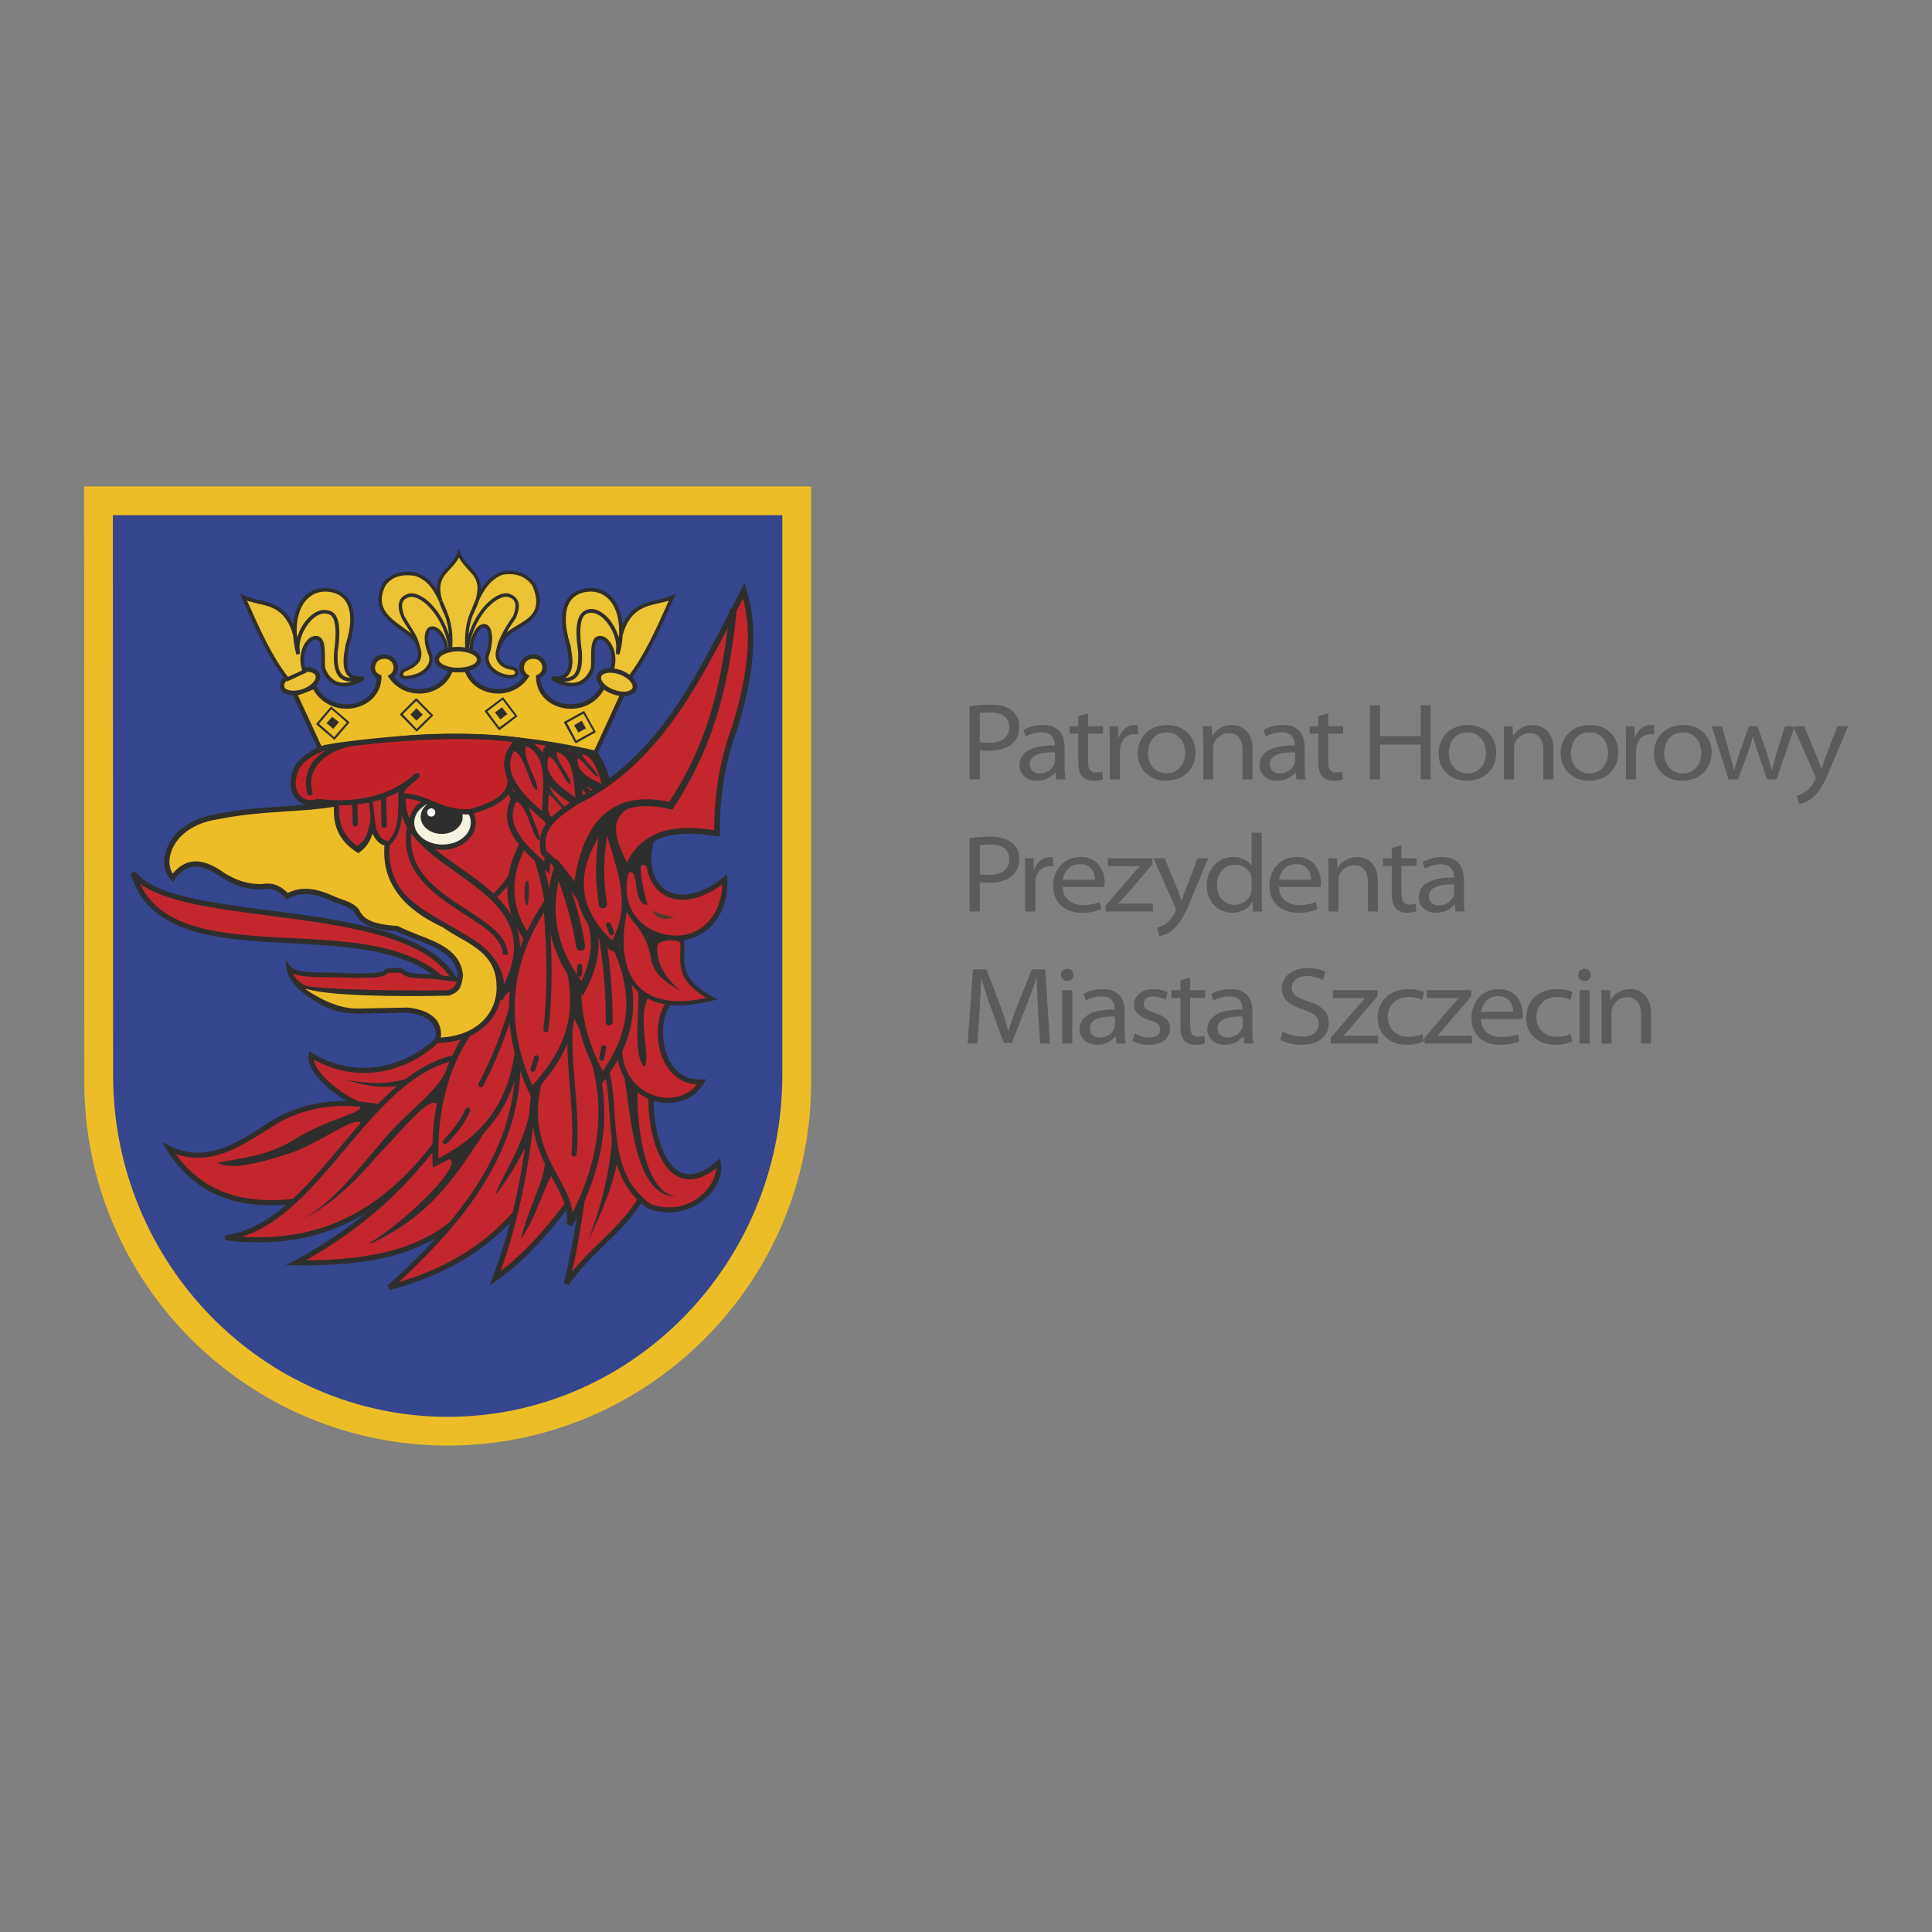 <?xml version="1.0" encoding="UTF-8"?>
<!DOCTYPE svg PUBLIC "-//W3C//DTD SVG 1.1//EN" "http://www.w3.org/Graphics/SVG/1.1/DTD/svg11.dtd">
<!-- Creator: CorelDRAW X8 -->
<svg xmlns="http://www.w3.org/2000/svg" xml:space="preserve" width="77.893mm" height="77.893mm" version="1.1" style="shape-rendering:geometricPrecision; text-rendering:geometricPrecision; image-rendering:optimizeQuality; fill-rule:evenodd; clip-rule:evenodd"
viewBox="0 0 7789 7789"
 xmlns:xlink="http://www.w3.org/1999/xlink">
 <rect x="0" y="0" width="7789" height="7789" fill="#808080" stroke="none"/>
 <defs>
  <style type="text/css">
   <![CDATA[
    .str0 {stroke:#2E2E2D;stroke-width:7.62}
    .fil5 {fill:none}
    .fil9 {fill:#FEFEFE}
    .fil12 {fill:#5C5B5B}
    .fil4 {fill:#323231}
    .fil3 {fill:#2E2E2D}
    .fil0 {fill:#ECBD27}
    .fil2 {fill:#C3262C}
    .fil8 {fill:#C32328}
    .fil6 {fill:#EBC334}
    .fil7 {fill:#F5F2E0}
    .fil10 {fill:#543833}
    .fil11 {fill:#30322F}
    .fil1 {fill:#35468E}
   ]]>
  </style>
 </defs>
 <g id="Warstwa_x0020_1">
  <g id="_2610613740352">
   <path class="fil0" d="M3270 4364l0 -2403 -2931 0 1 2403c0,806 658,1464 1465,1464 807,0 1465,-658 1465,-1464z"/>
   <path class="fil1" d="M3154 4335l0 -2258 -2699 0 1 2258c0,759 606,1377 1349,1377 743,0 1349,-618 1349,-1377z"/>
   <path class="fil2" d="M2028 2822l-183 1115 801 52 -65 -746c-134,-19 -204,-207 -289,-355l-264 -66z"/>
   <path class="fil2" d="M1772 4590c-152,214 -357,383 -580,501 564,8 831,-168 921,-843l-341 342z"/>
   <path class="fil3" d="M2106 4241l-342 342 -1 1c-143,202 -342,374 -575,498l-36 18 40 1c306,5 505,-47 645,-167 150,-129 241,-347 286,-685l4 -30 -21 22zm-8 36c-45,315 -133,519 -274,641 -131,111 -314,162 -591,163 220,-123 409,-290 546,-485 1,-1 281,-280 319,-319z"/>
   <path class="fil3" d="M1788 4671c134,-19 -146,252 -296,342 276,-126 370,-322 498,-505l-202 163z"/>
   <path class="fil3" d="M1787 4669l-6 5 7 -1c19,-3 29,0 32,8 17,46 -196,250 -329,330l1 3c234,-105 339,-264 440,-417 19,-29 39,-59 59,-88l-3 -2 -201 162zm194 -151c-18,26 -36,52 -52,77 -97,146 -197,297 -409,402 123,-83 305,-254 305,-310 0,-3 0,-5 -1,-7 -3,-9 -14,-13 -30,-11 9,-8 168,-136 187,-151z"/>
   <path class="fil2" d="M1778 4176c-87,101 -304,211 -524,78 -14,79 179,224 277,218l319 -198 94 -133 -166 35z"/>
   <path class="fil3" d="M1942 4130l-170 37 -2 3c-49,56 -126,102 -207,123 -72,18 -183,25 -304,-47l-12 -8 -3 15c-6,33 19,71 42,96 58,67 173,138 245,134l3 0 323 -201 111 -157c0,0 -26,5 -26,5zm-22 26c-21,30 -76,108 -78,110 -3,3 -310,193 -314,196 -65,2 -172,-65 -227,-126 -20,-24 -33,-46 -36,-64 120,66 231,60 303,41 84,-21 163,-68 215,-127 5,-1 101,-22 137,-30z"/>
   <path class="fil3" d="M1729 4300c-85,70 -203,79 -341,52 63,17 122,38 224,26l117 -78z"/>
   <path class="fil2" d="M1532 4463c-137,-28 -309,-21 -454,79 -125,79 -249,160 -397,88 100,160 260,247 527,211l324 -378z"/>
   <path class="fil3" d="M1072 4533c1,0 -3,2 -3,2 -124,80 -242,154 -384,85l-32 -16 19 31c111,180 287,250 538,216l4 -1 337 -393 -17 -4c-100,-20 -291,-37 -462,80zm8 20l4 -2c155,-108 328,-99 428,-81 -21,25 -304,355 -309,361 -226,30 -388,-29 -495,-179 139,49 257,-26 372,-99z"/>
   <path class="fil3" d="M1449 4459c26,28 -131,50 -265,137 -111,67 -206,70 -306,92 33,14 77,34 315,-47 137,-58 272,-165 264,-97l72 -83 -80 -2z"/>
   <path class="fil2" d="M1846 4261l-74 332c-265,357 -557,434 -863,397 370,-45 567,-664 937,-729z"/>
   <path class="fil3" d="M1845 4251c-187,33 -331,204 -470,369 -139,166 -284,337 -467,360l0 20c170,21 318,4 452,-51 156,-64 293,-178 420,-350l1 -2 79 -349 -15 3zm-454 382c133,-158 270,-320 442,-358 -7,28 -70,309 -71,313 -124,168 -258,280 -410,342 -113,46 -237,65 -376,56 160,-50 290,-204 415,-353z"/>
   <path class="fil3" d="M1807 4293c-31,106 -167,185 -270,313 -109,126 -215,267 -341,319 114,-47 222,-143 327,-268 86,-85 223,-262 242,-198l42 -166z"/>
   <path class="fil2" d="M2086 4233c24,378 -208,680 -517,958 200,-55 390,-145 546,-345l101 -555 -130 -58z"/>
   <path class="fil3" d="M2075 4233c12,176 -31,343 -131,511 -84,140 -205,280 -382,439l9 18c166,-45 378,-126 552,-348l2 -2 103 -566 -154 -69 1 17zm-114 522c92,-155 137,-308 137,-467 0,-13 -1,-26 -1,-39 22,10 96,43 107,48 -2,16 -98,540 -99,545 -155,198 -342,280 -497,327 161,-149 274,-281 353,-414z"/>
   <path class="fil3" d="M2145 4422c-14,173 -122,314 -148,395 61,-72 112,-171 160,-273l-12 -122z"/>
   <path class="fil2" d="M2154 4383c-20,261 -63,519 -158,771 123,-86 227,-208 325,-345l-117 -492 -60 50 10 16z"/>
   <path class="fil3" d="M2197 4309l-60 50 14 16c0,0 31,-26 47,-39 7,31 110,462 112,471 -103,143 -197,245 -292,318 77,-215 124,-452 146,-741l-21 -2c-23,303 -73,547 -157,768l-12 32 28 -19c108,-76 212,-186 328,-347l3 -4 -122 -515 -14 12z"/>
   <path class="fil2" d="M2403 4304c-37,288 -37,539 -120,872 95,-144 252,-226 325,-392l-126 -474 -79 -6z"/>
   <path class="fil3" d="M2393 4303c-12,90 -20,178 -28,263 -18,186 -36,379 -92,607l19 9c40,-60 92,-111 142,-160 70,-67 141,-137 184,-233l2 -4 -129 -485 -97 -7 -1 10zm-7 265c8,-82 16,-166 27,-253 13,2 50,4 61,6 4,13 121,455 123,462 -41,92 -110,159 -177,224 -39,38 -79,76 -114,120 47,-207 64,-386 80,-559z"/>
   <path class="fil2" d="M2498 4203l126 224c-1,181 80,428 272,262 19,94 -114,234 -278,174 -199,-139 -121,-408 -180,-568l60 -92z"/>
   <path class="fil3" d="M2490 4197l-63 96 1 5c20,53 24,118 29,187 9,136 19,292 155,387l1 1 2 0c79,29 164,15 226,-39 49,-41 75,-99 65,-147l-3 -17 -14 12c-55,48 -104,63 -145,44 -73,-34 -110,-176 -109,-299l0 -2 -136 -242 -9 14zm7 26c15,26 115,203 117,207 0,1 0,2 0,3 0,124 38,273 122,312 44,20 95,9 151,-35 -1,36 -23,78 -59,109 -27,23 -101,73 -205,35 -127,-90 -136,-233 -146,-371 -4,-68 -9,-133 -28,-187 4,-6 36,-54 48,-73z"/>
   <path class="fil3" d="M2504 4285c41,127 30,536 222,540 -156,-25 -160,-401 -155,-436l-67 -104z"/>
   <path class="fil2" d="M2525 3920l175 120c-72,79 -47,329 128,323 -81,141 -339,72 -330,-146l27 -297z"/>
   <path class="fil3" d="M2515 3919l-27 297 0 1c-6,130 78,201 151,222 81,23 160,-6 198,-71l10 -17 -19 1c-77,3 -115,-45 -134,-86 -33,-72 -27,-174 14,-219l8 -9 -200 -136 -1 17zm19 20c23,16 136,93 151,104 -22,29 -33,73 -33,120 0,38 7,78 23,112 28,59 75,93 134,97 -40,53 -109,62 -164,47 -64,-19 -137,-79 -137,-191 0,-3 0,-7 1,-10 0,-1 22,-248 25,-279z"/>
   <path class="fil3" d="M2568 3982c21,19 -26,274 31,319 26,-50 -33,-192 16,-284l-47 -35z"/>
   <path class="fil2" d="M2310 4071c-354,539 21,665 -15,867 158,-280 181,-568 15,-867z"/>
   <path class="fil3" d="M2300 4065c-108,164 -159,306 -155,431 4,110 47,190 85,260 35,64 65,119 54,180l22 8c81,-145 125,-291 130,-432 4,-149 -34,-299 -116,-447l-9 -16 -11 16zm-49 680c-39,-71 -82,-151 -82,-262 0,-100 35,-224 140,-388 69,129 104,261 104,392 0,8 0,17 -1,24 -4,124 -39,250 -104,378 -5,-49 -30,-94 -57,-144z"/>
   <path class="fil3" d="M2291 4093c-9,99 -1,193 6,283 7,88 15,179 7,276 -1,5 4,10 9,11 6,0 11,-4 12,-10 8,-98 0,-190 -7,-279 -8,-93 -15,-182 -6,-279 0,-6 -4,-11 -9,-12 -6,0 -11,4 -12,10z"/>
   <path class="fil2" d="M2410 3675c115,204 213,410 19,669 -117,-209 -137,-430 -19,-669z"/>
   <path class="fil3" d="M2397 3670c-57,117 -84,235 -79,351 4,110 38,220 99,329l10 18 12 -16c91,-120 126,-240 110,-365 -15,-114 -72,-220 -128,-318l-12 -23 -12 24zm-53 324c0,-96 22,-192 67,-289 64,115 114,225 114,342 0,85 -27,174 -95,271 -57,-109 -86,-216 -86,-324z"/>
   <path class="fil3" d="M2410 3662c-8,1 -12,8 -11,16 31,177 45,313 43,443 0,7 6,13 14,13 7,0 14,-6 14,-13 1,-131 -13,-269 -44,-448 -2,-7 -9,-12 -16,-11z"/>
   <path class="fil3" d="M2424 4223l-8 41c-1,6 3,11 8,13 6,1 11,-3 12,-9l8 -42c1,-5 -2,-11 -8,-12 -6,-1 -11,3 -12,9z"/>
   <path class="fil2" d="M2321 3134c95,-18 112,90 136,167 -77,-30 -170,-65 -136,-167z"/>
   <path class="fil3" d="M2317 3116l-10 2 -3 10c-39,116 66,158 143,189l38 15 -20 -67c-20,-71 -48,-167 -148,-149zm112 154c-59,-25 -97,-50 -97,-96 0,-7 1,-15 3,-24 53,-3 72,46 94,120z"/>
   <path class="fil4" d="M2316 3167c25,-24 81,75 97,71 -15,-33 -75,-69 -65,-106 -20,-5 -33,3 -32,35z"/>
   <path class="fil3" d="M2324 3133c-7,6 -11,17 -10,34l0 4 3 -3c3,-2 6,-3 9,-3 14,1 35,25 52,45 18,20 28,32 35,30l2 0 -1 -3c-5,-13 -17,-26 -30,-40 -20,-21 -40,-43 -35,-64l1 -2 -2 0c-11,-3 -19,-2 -24,2zm2 3c5,-3 11,-4 19,-2 0,2 -1,4 -1,7 0,20 19,40 37,59 11,13 22,24 28,36 -6,-4 -18,-17 -28,-29 -18,-21 -39,-45 -55,-46 -3,0 -6,1 -8,2 0,-13 3,-22 8,-27z"/>
   <path class="fil5 str0" d="M2324 3133c-7,6 -11,17 -10,34l0 4 3 -3c3,-2 6,-3 9,-3 14,1 35,25 52,45 18,20 28,32 35,30l2 0 -1 -3c-5,-13 -17,-26 -30,-40 -20,-21 -40,-43 -35,-64l1 -2 -2 0c-11,-3 -19,-2 -24,2zm2 3c5,-3 11,-4 19,-2 0,2 -1,4 -1,7 0,20 19,40 37,59 11,13 22,24 28,36 -6,-4 -18,-17 -28,-29 -18,-21 -39,-45 -55,-46 -3,0 -6,1 -8,2 0,-13 3,-22 8,-27z"/>
   <path class="fil2" d="M2182 3152c124,-23 146,118 178,219 -101,-40 -223,-86 -178,-219z"/>
   <path class="fil3" d="M2180 3145l-4 1 -1 4c-46,137 78,186 178,226l18 7 -16 -55c-28,-96 -60,-204 -175,-183zm161 187c0,0 5,15 8,27 -82,-32 -169,-70 -169,-155 0,-14 2,-29 7,-46 99,-15 127,81 154,174z"/>
   <path class="fil2" d="M2317 3023c96,-17 112,91 137,168 -77,-31 -171,-66 -137,-168z"/>
   <path class="fil3" d="M2314 3006l-10 2 -4 10c-38,116 67,158 143,188l39 16 -20 -67c-21,-71 -49,-168 -148,-149zm112 154c-59,-25 -98,-51 -98,-96 0,-8 2,-16 4,-24 52,-4 72,46 94,120z"/>
   <path class="fil4" d="M2312 3056c26,-24 81,76 97,72 -14,-34 -75,-70 -65,-106 -20,-5 -33,2 -32,34z"/>
   <path class="fil3" d="M2320 3023c-7,5 -10,16 -9,33l0 5 3 -3c2,-3 5,-3 8,-3 15,0 36,25 53,45 17,20 28,31 35,30l2 -1 -1 -2c-6,-13 -18,-26 -31,-40 -19,-21 -40,-43 -34,-65l0 -1 -2 -1c-10,-3 -18,-2 -24,3zm3 3c4,-4 11,-4 19,-2 -1,2 -1,4 -1,6 0,20 19,40 37,60 11,12 22,24 28,35 -7,-3 -18,-16 -28,-28 -19,-21 -39,-46 -55,-46 -4,-1 -6,0 -8,2 0,-14 2,-23 8,-27z"/>
   <path class="fil2" d="M2214 3012c120,2 113,134 123,232 -86,-55 -190,-120 -123,-232z"/>
   <path class="fil3" d="M2201 3004c-73,123 41,196 124,250l30 19 -6 -70c-8,-91 -17,-204 -135,-206l-9 0 -4 7zm6 76c0,-16 5,-34 15,-53 77,6 89,75 97,179 0,0 1,6 1,9 -66,-44 -113,-83 -113,-135z"/>
   <path class="fil3" d="M2199 3049c37,-21 79,110 100,109 -9,-43 -74,-101 -52,-141 -23,-11 -41,-6 -48,32z"/>
   <path class="fil3" d="M2217 3012c-9,5 -16,17 -19,37l-1 4 3 -2c4,-2 8,-3 12,-2 18,5 37,39 53,67 15,27 25,44 34,44l2 0 0 -2c-3,-17 -15,-36 -27,-55 -19,-30 -38,-62 -26,-86l1 -1 -2 -1c-12,-6 -22,-7 -30,-3zm2 4c6,-4 15,-3 25,2 -2,5 -4,10 -4,16 0,22 16,47 30,71 12,18 22,35 26,50 -7,-4 -18,-23 -28,-41 -17,-30 -36,-63 -55,-68 -4,-1 -7,-1 -11,0 4,-16 9,-26 17,-30z"/>
   <path class="fil4" d="M2175 3195c34,-31 106,99 127,94 -19,-44 -98,-92 -85,-139 -26,-7 -43,3 -42,45z"/>
   <path class="fil6" d="M1777 2422c-29,-66 -63,-94 -101,-107 -58,-9 -101,4 -128,42 -65,133 93,171 128,226 46,87 -18,105 -50,121 -16,14 -8,30 12,27 63,-4 109,-40 98,-88 -20,-42 -24,-96 -2,-109 37,-18 76,71 65,96l102 0c-11,-25 21,-123 59,-105 22,12 22,74 4,118 -10,56 64,94 108,83 12,-4 21,-21 -2,-32 -46,-3 -94,-36 -44,-113 33,-68 197,-68 126,-224 -27,-38 -69,-56 -127,-47 -38,13 -73,46 -102,112 35,-114 -46,-120 -73,-191 -25,71 -108,77 -73,191zm146 0c-4,15 -11,31 -20,49 7,-19 14,-35 20,-49zm-146 1c6,14 12,30 19,48 -8,-18 -14,-33 -19,-48z"/>
   <path class="fil3" d="M1843 2229c-8,23 -24,40 -38,56 -22,22 -44,46 -44,88 0,1 0,3 0,5 -22,-36 -49,-58 -83,-69l0 0 -1 -1c-62,-9 -106,5 -135,45l-1 0 0 1c-11,23 -16,44 -16,63 0,59 50,94 93,125 22,15 42,30 52,45 10,19 15,35 15,49 0,6 -1,11 -2,15 -7,22 -31,33 -50,42l-11 5 0 0c-8,7 -11,15 -11,21 0,3 0,6 1,8 4,9 15,13 27,11 41,-3 74,-18 92,-42 9,-12 13,-26 13,-40 0,-5 0,-10 -2,-15l0 -1 0 -1c-10,-22 -16,-47 -16,-66 0,-16 4,-28 11,-33 8,-3 17,-1 26,9 23,22 35,65 29,78l-4 10 124 0 -5 -10c-6,-14 7,-68 29,-90 11,-11 18,-7 21,-6 8,5 13,23 13,45 0,20 -4,43 -13,64l0 0 0 1c-1,4 -1,7 -1,11 0,19 9,38 25,53 25,23 64,35 92,28l1 0 0 0c9,-3 17,-12 17,-21 0,-6 -2,-16 -19,-24l-1 -1 -1 0c-26,-1 -46,-12 -54,-29 -9,-18 -3,-44 16,-74l0 0 1 0c9,-20 33,-35 59,-50 52,-31 116,-70 67,-180l-1 0 0 -1c-31,-42 -76,-59 -134,-49l-1 0 0 0c-33,11 -61,35 -85,74 0,-2 0,-4 0,-6 0,-42 -21,-65 -43,-88 -14,-15 -30,-32 -39,-55l-6 -18 -7 18zm-60 191c-6,-19 -8,-34 -8,-47 0,-37 19,-57 40,-79 12,-13 25,-27 35,-46 10,18 23,32 35,46 21,22 40,41 40,78 0,13 -3,29 -8,48l12 5c26,-59 58,-94 98,-108 53,-8 92,6 119,44 11,25 16,46 16,64 0,51 -39,74 -78,97 -27,16 -52,32 -64,55l1 0c-17,26 -23,46 -23,62 0,10 3,19 6,25 10,21 34,34 63,37 7,3 10,7 10,10l0 0c0,3 -3,7 -7,9 -24,5 -58,-6 -80,-26 -9,-8 -20,-23 -20,-42 0,-3 0,-5 1,-8 8,-21 13,-46 13,-69 0,-26 -6,-48 -20,-56l-1 0 0 -1c-12,-5 -25,-2 -37,9 -20,20 -34,63 -34,90 0,2 0,4 1,6l-86 0c0,-1 0,-3 0,-4 0,-24 -14,-61 -34,-80 -14,-13 -29,-17 -42,-11l-1 0 0 0c-12,8 -18,24 -18,45 0,22 7,48 17,71 1,4 2,9 2,12 0,12 -4,22 -11,31 -15,21 -46,35 -82,38 -8,1 -12,-2 -13,-4 0,-1 0,-1 0,-2 0,-3 2,-6 5,-10 2,0 9,-4 9,-4 20,-9 48,-22 57,-49 2,-6 3,-13 3,-20 0,-16 -6,-35 -17,-56l0 0 0 0c-11,-18 -33,-33 -56,-50 -41,-29 -87,-61 -87,-114 0,-16 5,-35 15,-55 25,-35 64,-48 120,-39 42,14 71,46 96,103l13 -5z"/>
   <path class="fil3" d="M1897 2468l12 6c9,-19 16,-35 21,-50l-13 -5c-6,14 -13,30 -20,49z"/>
   <path class="fil3" d="M1770 2425c5,16 12,32 20,49l13 -6c-7,-18 -14,-34 -20,-47l-13 4z"/>
   <path class="fil0" d="M2401 3035l109 -237 -79 -29c-65,129 -261,91 -261,-40 42,-17 29,-80 -18,-82 -51,-2 -64,58 -29,80 -62,92 -208,73 -242,-26l-63 0c-35,99 -180,118 -242,26 35,-22 22,-82 -30,-80 -47,2 -59,65 -17,82 0,131 -196,169 -262,40l-79 29 109 234c350,-91 737,-82 1104,3z"/>
   <path class="fil3" d="M2096 2675c-1,6 -2,11 -2,17 0,14 6,27 16,37 -27,36 -72,54 -119,48 -48,-6 -87,-37 -102,-79l-2 -6 -76 0 -2 6c-15,42 -53,73 -101,79 -47,6 -92,-12 -120,-48 11,-10 17,-23 17,-37 0,-6 -1,-11 -3,-17 -6,-18 -24,-38 -56,-37 -30,1 -47,23 -51,44 -1,3 -1,6 -1,9 0,18 10,34 25,43 -2,49 -36,89 -89,102 -52,12 -121,-5 -155,-71 0,0 -3,-7 -3,-7l-96 35 116 249 8 -2c333,-86 713,-85 1099,4l7 1 117 -252 -96 -35 -4 7c-34,66 -102,83 -155,71 -52,-13 -86,-53 -89,-102 16,-9 26,-25 26,-43 0,-3 -1,-6 -1,-9 -4,-21 -22,-43 -51,-44 -33,-1 -51,19 -57,37zm34 57l5 -7 -7 -5c-16,-10 -18,-27 -14,-39 5,-16 19,-26 38,-25 21,1 32,16 34,29 2,12 -2,28 -19,35l-6 3 0 6c0,60 40,109 103,124 58,14 132,-4 171,-73 11,4 50,18 63,23 -7,16 -96,210 -102,222 -383,-88 -761,-89 -1094,-4 -5,-12 -94,-202 -101,-218 12,-5 52,-19 62,-23 40,69 114,87 171,73 63,-15 104,-64 104,-124l0 -6 -6 -3c-18,-7 -22,-23 -19,-35 2,-13 12,-28 34,-29 19,-1 33,9 38,25 4,12 1,29 -14,39l-8 5 5 7c31,46 85,70 142,63 52,-7 95,-39 113,-85l52 0c18,46 61,78 114,85 56,7 111,-17 141,-63z"/>
   <path class="fil6" d="M1932 2659c0,23 -39,42 -86,42 -46,0 -85,-18 -85,-42 0,-23 38,-42 85,-42 47,0 86,19 86,42l0 0z"/>
   <path class="fil3" d="M1846 2608c-35,0 -66,10 -82,26 -8,8 -12,16 -12,26 0,28 42,50 94,50 36,0 67,-10 83,-26 8,-7 11,-16 11,-25l0 0c0,-28 -41,-51 -94,-51zm-76 52c0,-5 2,-9 6,-13 13,-12 41,-21 70,-21 45,0 77,18 77,33l0 1c0,3 -2,8 -6,12 -13,12 -41,20 -71,20 -44,0 -76,-17 -76,-32z"/>
   <path class="fil6" d="M1138 2773c8,21 47,27 86,13 39,-14 65,-44 57,-65 -8,-22 -46,-28 -86,-14 -39,15 -64,44 -57,66z"/>
   <path class="fil3" d="M1192 2699c-45,16 -72,50 -62,77 3,9 10,16 20,20 20,10 49,9 77,-2 45,-16 72,-50 62,-77 -3,-8 -10,-16 -20,-21 -20,-9 -48,-8 -77,3zm-34 81c-6,-2 -10,-6 -11,-10l0 -1c-6,-14 14,-40 51,-53 24,-9 48,-10 63,-3 6,3 10,6 11,11 6,14 -14,40 -51,54 -24,8 -48,9 -63,2z"/>
   <path class="fil6" d="M2534 2739c75,-97 125,-215 176,-331 -77,36 -199,-1 -220,229 39,-142 -9,-259 -110,-260 -106,5 -129,97 -88,225 5,34 36,143 -66,132 40,26 128,56 163,-40 4,-40 -9,-124 31,-123 32,0 70,62 45,136l69 32z"/>
   <path class="fil3" d="M2288 2414c-15,21 -22,49 -22,82 0,31 6,67 19,108 0,1 2,13 2,13 2,14 6,32 6,50 0,18 -4,35 -14,47 -11,11 -28,15 -52,13l-5 13c29,20 74,36 113,23 28,-9 48,-31 61,-66l0 -1 0 -1c2,-10 2,-24 2,-38 0,-28 -1,-63 11,-75 3,-2 6,-4 11,-3 9,0 19,6 27,18 16,21 27,61 11,108l-2 6 80 37 4 -5c68,-88 116,-195 162,-298l23 -52 -18 8c-16,8 -35,12 -55,17 -52,12 -108,24 -142,100 -3,-40 -15,-75 -35,-101 -23,-31 -56,-47 -95,-47 -42,2 -73,17 -92,44zm2 310c13,-15 18,-36 18,-57 0,-19 -4,-38 -6,-53l-2 -14 -1 0c-12,-40 -18,-74 -18,-104 0,-30 6,-55 19,-73 16,-24 43,-37 81,-38 33,0 61,14 82,41 22,29 33,70 33,116 0,6 0,12 0,18 -6,21 -11,47 -13,76l14 3c8,-26 12,-52 13,-77 28,-103 88,-117 145,-130 15,-3 28,-6 41,-10 -4,8 -7,16 -7,16 -45,101 -92,206 -158,291 -8,-4 -48,-22 -57,-26 5,-15 7,-30 7,-44 0,-30 -10,-55 -22,-71 -11,-16 -25,-24 -39,-24 -8,-1 -15,2 -21,7 -15,15 -16,47 -16,79l0 14c0,11 0,21 -1,29 -12,29 -29,48 -52,56 -24,8 -52,2 -75,-8 14,-2 26,-8 35,-17z"/>
   <path class="fil3" d="M2375 2456c-13,2 -24,8 -32,18 -13,15 -19,41 -19,77 0,23 3,48 7,78 0,8 0,15 0,22 0,34 -6,57 -18,69 -13,13 -33,14 -58,12l-2 15c26,2 52,2 70,-16 19,-18 26,-52 23,-103l0 0 0 -1c-11,-75 -8,-123 8,-144 6,-7 13,-11 23,-12l0 0 1 0c16,-3 35,5 54,22 29,27 58,80 52,133l15 2c6,-59 -25,-117 -57,-146 -22,-20 -46,-30 -67,-26zm0 0l0 0c0,0 0,0 0,0l0 0z"/>
   <path class="fil6" d="M2416 2724c-8,22 17,52 56,66 40,14 78,8 86,-14l0 0c8,-22 -17,-51 -57,-65 -39,-15 -78,-9 -85,13z"/>
   <path class="fil3" d="M2407 2721l0 0c-3,9 -3,19 2,29 9,20 32,38 60,48 45,17 88,8 98,-19 3,-9 2,-19 -3,-29 -9,-19 -31,-37 -60,-48 -45,-16 -87,-8 -97,19zm69 60c-24,-8 -43,-23 -50,-38 -3,-6 -4,-11 -2,-16l0 0c5,-14 37,-21 74,-8 24,9 43,24 50,39 3,6 3,11 2,15 -6,15 -37,22 -74,8z"/>
   <path class="fil3" d="M1889 2559c2,-29 8,-58 22,-91l-13 -5c-23,56 -25,99 -22,154l14 0c18,-127 104,-214 154,-211 16,3 26,10 30,19 3,5 4,11 4,18 0,10 -3,24 -9,40 -18,26 -60,87 -67,133l13 2c8,-43 48,-103 66,-128l0 -1 0 -1c13,-31 14,-53 5,-69 -7,-13 -20,-22 -39,-27l-1 0c0,0 0,0 0,0 -53,-4 -125,67 -157,167z"/>
   <path class="fil3" d="M1653 2392l0 0c0,0 -1,0 -1,0 -20,5 -33,14 -39,27 -9,16 -8,38 5,69l0 1 0 0c7,14 16,27 24,40 16,25 31,48 36,75l13 -2c-5,-30 -22,-55 -38,-80 -8,-13 -16,-26 -23,-39 -6,-16 -9,-30 -9,-40 0,-7 1,-13 4,-18 4,-9 14,-15 30,-19 50,-3 136,84 154,211l14 0c3,-55 1,-98 -22,-154l-13 5c14,33 20,62 22,91 -32,-100 -104,-171 -157,-167z"/>
   <path class="fil6" d="M1159 2739c-76,-97 -125,-215 -177,-331 77,36 199,-1 220,229 -39,-142 9,-259 110,-260 106,5 129,97 88,225 -4,34 -35,143 66,132 -39,26 -127,56 -163,-40 -4,-43 10,-124 -31,-123 -32,0 -70,62 -45,136l-68 32z"/>
   <path class="fil3" d="M1217 2417c-20,26 -31,61 -35,101 -33,-76 -90,-88 -142,-100 -20,-5 -39,-9 -55,-17l-18 -8 23 52c46,103 94,210 163,298l3 5 80 -37 -2 -6c-16,-47 -5,-87 11,-108 8,-12 19,-18 27,-18 5,-1 9,1 11,3 12,11 12,44 12,74 0,14 0,28 1,39l0 1 0 1c13,35 34,57 61,66 39,13 84,-3 113,-23l-5 -13c-24,2 -41,-2 -52,-13 -10,-12 -13,-29 -13,-47 0,-18 3,-36 5,-50 0,0 2,-12 2,-13 13,-41 20,-77 20,-108 0,-33 -8,-61 -22,-82 -20,-27 -51,-42 -93,-44 -39,0 -72,16 -95,47zm-21 125c0,-46 11,-87 33,-116 21,-27 49,-41 83,-41 37,1 64,14 81,38 12,18 19,43 19,73 0,30 -6,64 -19,104l0 0 -2 14c-3,15 -6,34 -6,53 0,21 4,42 17,57 9,9 21,15 35,17 -23,10 -51,16 -75,8 -23,-8 -40,-27 -51,-56 -1,-9 -1,-19 -1,-30l0 -14c0,-32 -1,-63 -16,-77 -6,-6 -13,-9 -22,-8 -13,0 -28,8 -39,24 -12,16 -22,41 -22,71 0,14 3,29 7,44 -9,4 -49,22 -57,26 -66,-85 -112,-190 -157,-290 0,0 -4,-9 -8,-17 13,4 27,7 41,11 58,12 117,26 145,129 1,25 6,51 13,77l14 -3c-2,-29 -7,-55 -12,-76 -1,-6 -1,-12 -1,-18z"/>
   <path class="fil3" d="M1249 2486c-32,29 -62,85 -56,142l15 -2c-6,-51 23,-103 51,-129 19,-18 39,-26 56,-23l0 0c0,0 1,0 1,0 10,1 17,5 23,12 15,20 18,68 8,141l0 1 0 0c-4,51 4,85 22,103 18,18 44,18 70,16l-1 -15c-26,2 -46,1 -58,-12 -13,-12 -19,-35 -19,-69 0,-7 0,-14 0,-22 5,-30 7,-56 7,-78 0,-35 -6,-59 -17,-74 -9,-10 -20,-16 -34,-17 -21,-4 -46,5 -68,26zm68 -26c0,0 0,0 1,0l-1 0 0 0z"/>
   <path class="fil6" d="M2051 2457c0,11 -9,20 -21,20 -11,0 -20,-9 -20,-20 0,-11 9,-20 20,-20 12,0 21,9 21,20z"/>
   <path class="fil6" d="M2405 2518c0,11 -9,20 -20,20 -11,0 -20,-9 -20,-20 0,-12 9,-21 20,-21 11,0 20,9 20,21z"/>
   <path class="fil6" d="M1327 2518c0,11 -9,20 -21,20 -11,0 -20,-9 -20,-20 0,-12 9,-21 20,-21 12,0 21,9 21,21z"/>
   <path class="fil2" d="M1354 3231c-4,121 31,148 84,192 62,-35 78,-106 56,-202 0,0 -140,10 -140,10z"/>
   <path class="fil3" d="M1494 3212l-148 10 -1 8c-5,124 32,155 84,197l8 7 6 -3c63,-35 84,-109 60,-212l-1 -8 -8 1zm-7 19c5,23 7,45 7,65 0,54 -18,92 -55,115 -47,-38 -76,-63 -76,-158 0,-4 0,-9 0,-14 14,-1 111,-7 124,-8z"/>
   <path class="fil3" d="M1429 3210c-6,1 -11,6 -10,11l3 100c0,6 5,11 11,11 6,-1 10,-6 10,-12l-3 -99c0,-6 -5,-11 -11,-11z"/>
   <path class="fil2" d="M1600 3190c222,41 367,31 451,-14 83,165 88,303 -64,446 -192,-122 -395,-156 -387,-432z"/>
   <path class="fil3" d="M2045 3166c-86,46 -235,50 -442,12l-14 -3 -1 14c-7,227 124,296 275,376 38,21 78,42 118,67l8 5 6 -6c142,-134 162,-271 66,-460l-5 -11 -11 6zm0 26c34,70 51,131 51,188 0,82 -36,155 -111,227 -37,-23 -75,-43 -111,-63 -146,-77 -262,-139 -262,-338 0,-1 0,-1 0,-2 197,35 343,31 433,-12z"/>
   <path class="fil2" d="M2084 3487c-8,79 -14,160 -14,246 -19,-40 -43,-79 -81,-114 52,-48 70,-81 95,-132z"/>
   <path class="fil3" d="M2076 3483c-24,49 -42,82 -93,129 -2,2 -4,5 -4,7 0,3 2,6 4,7 32,29 56,63 79,111 2,4 6,6 10,5 5,-1 7,-5 7,-9 0,-75 4,-151 14,-245 1,-5 -2,-9 -7,-10 -4,-1 -9,1 -10,5zm-6 50c-5,59 -8,112 -9,163 -14,-24 -33,-52 -59,-77 33,-31 52,-57 68,-86zm-9 200l0 0 0 0 0 0z"/>
   <path class="fil2" d="M2131 3365c150,145 279,294 69,505 -151,-149 -190,-315 -69,-505z"/>
   <path class="fil3" d="M2119 3357c-60,96 -84,189 -70,278 14,84 61,167 141,246l10 10 10 -11c78,-78 115,-152 114,-227 -1,-113 -87,-205 -183,-298l-12 -12 -10 14zm-45 227c0,-64 20,-129 60,-196 86,84 161,168 162,265l0 2c0,63 -32,127 -96,195 -84,-87 -126,-175 -126,-266z"/>
   <path class="fil3" d="M2129 3351c-7,3 -11,11 -8,19 49,131 74,233 82,330 0,8 7,14 15,13 8,0 14,-7 13,-15 -8,-100 -33,-204 -83,-338 -3,-8 -11,-12 -19,-9z"/>
   <path class="fil3" d="M2188 3777l-6 33c-1,6 3,11 8,12 6,1 11,-3 12,-8 0,0 6,-33 6,-33 2,-5 -2,-11 -8,-12 -6,-1 -11,3 -12,8z"/>
   <path class="fil2" d="M2094 3948c13,292 5,577 -338,741 -11,-300 87,-553 338,-741z"/>
   <path class="fil3" d="M2087 3938c-123,93 -214,205 -271,334 -53,122 -78,262 -72,417l1 18 16 -8c158,-75 259,-183 309,-328 45,-133 42,-282 36,-424l-1 -22 -18 13zm-320 708c0,-135 24,-258 71,-365 52,-118 135,-222 246,-309 1,34 2,67 2,100 0,249 -49,462 -319,598 0,-8 0,-16 0,-24z"/>
   <path class="fil3" d="M2087 3946c-50,173 -75,260 -157,422 -3,5 -1,12 5,14 5,3 11,1 13,-4 83,-164 108,-252 159,-426 1,-5 -1,-11 -7,-13 -5,-1 -11,2 -13,7z"/>
   <path class="fil3" d="M1876 4472c-18,41 -47,81 -88,124 -5,4 -5,10 0,14 4,4 10,4 14,0 43,-44 74,-86 93,-130 2,-5 0,-11 -5,-14 -5,-2 -12,0 -14,6z"/>
   <path class="fil2" d="M2198 3649c113,240 205,482 -56,748 -114,-246 -111,-495 56,-748z"/>
   <path class="fil3" d="M2188 3642c-82,125 -127,253 -135,383 -7,122 19,249 79,377l7 16 12 -12c120,-124 176,-252 171,-393 -4,-129 -58,-253 -113,-369l-9 -19 -12 17zm-113 422c0,-133 40,-263 121,-391 57,123 103,240 103,359 0,112 -42,225 -153,344 -47,-106 -71,-210 -71,-312z"/>
   <path class="fil3" d="M2200 3639c-5,0 -10,5 -9,11 16,201 16,356 0,500 -1,6 3,11 9,12 6,0 11,-4 11,-9 17,-146 17,-302 1,-505 -1,-5 -6,-10 -12,-9z"/>
   <path class="fil3" d="M2153 4262l-14 46c-2,5 1,11 7,13 5,1 11,-2 12,-7l15 -46c1,-6 -2,-12 -7,-13 -6,-2 -11,1 -13,7z"/>
   <path class="fil2" d="M1623 3208c-24,325 680,340 391,819 77,-350 -695,-252 -391,-819z"/>
   <path class="fil3" d="M1797 3751c126,72 236,135 205,273l23 9c78,-130 92,-239 42,-333 -44,-83 -130,-144 -214,-203 -117,-83 -227,-161 -217,-288l-24 -7c-182,339 13,450 185,549zm12 -22c-84,-48 -172,-98 -216,-175 -19,-34 -29,-72 -29,-114 0,-54 17,-114 49,-184 17,113 123,188 226,261 81,58 165,117 206,195 18,33 27,69 27,107 0,46 -14,95 -40,150 -7,-116 -116,-179 -223,-240z"/>
   <path class="fil2" d="M2096 3188c149,26 115,188 109,311 -96,-85 -212,-185 -109,-311z"/>
   <path class="fil3" d="M2087 3180c-109,133 10,239 105,323l23 21 5 -74c8,-111 18,-250 -122,-274l-7 -1 -4 5zm-2 171c-12,-22 -18,-43 -18,-64 0,-29 12,-57 34,-86 83,18 100,84 100,163 0,27 -3,56 -5,84 0,0 0,13 -1,26 -42,-37 -87,-79 -110,-123z"/>
   <path class="fil3" d="M2072 3232c49,-20 77,150 102,153 -3,-55 -72,-139 -38,-185 -26,-18 -49,-14 -64,32z"/>
   <path class="fil3" d="M2101 3190c-13,4 -23,17 -31,41l-1 4 3 -1c6,-2 11,-2 15,0 22,9 38,53 53,92 13,34 23,60 34,61l2 1 0 -3c-1,-21 -12,-46 -23,-73 -17,-41 -35,-83 -15,-111l1 -1 -2 -1c-14,-10 -26,-13 -36,-9zm1 3c9,-3 19,0 32,8 -7,9 -9,19 -9,30 0,25 12,54 24,83 11,25 21,48 22,68 -8,-6 -18,-32 -27,-57 -15,-40 -32,-85 -55,-95 -5,-2 -9,-2 -14,-1 7,-20 16,-32 27,-36z"/>
   <path class="fil2" d="M2193 3440c-28,-108 55,-155 131,-207 348,-172 501,-522 675,-853 46,156 32,323 -34,546 -65,171 -75,332 -74,434 -150,-23 -295,-22 -366,148 -66,25 -128,38 -201,93 -42,-61 -81,-131 -131,-161z"/>
   <path class="fil3" d="M2989 2375l-50 97c-152,294 -309,597 -620,750l-1 1 -17 11c-69,47 -147,101 -119,209l2 5 3 2c39,24 73,75 106,125l28 43 9 -8c57,-42 106,-59 158,-76l46 -17 2 -4c31,-75 79,-121 146,-140 65,-19 141,-12 207,-2l13 2 0 -13c-1,-156 24,-301 74,-430l0 -1 0 0c69,-234 79,-399 34,-552l-8 -27 -13 25zm-30 108c0,0 22,-43 37,-71 12,51 19,103 19,160 0,100 -20,213 -61,350 -49,129 -74,271 -75,425 -65,-10 -139,-15 -204,4 -72,21 -124,70 -158,148 -7,2 -37,13 -37,13 -48,16 -98,34 -153,73 -7,-9 -15,-22 -15,-22 -33,-51 -67,-102 -108,-130 -3,-12 -5,-23 -5,-34 0,-67 56,-106 115,-146 0,0 14,-10 16,-11 317,-156 476,-463 629,-759z"/>
   <path class="fil3" d="M2698 3233c-99,-22 -181,-10 -243,35 -80,56 -128,168 -145,332l27 3c16,-156 61,-261 134,-313 58,-41 135,-51 231,-28l9 2 5 -8c146,-224 220,-455 254,-797l-28 -3c-38,389 -125,593 -244,777z"/>
   <path class="fil3" d="M2514 3237c-98,69 -52,167 -11,254l9 20c4,7 12,10 19,7 7,-4 10,-12 6,-19l-9 -20c-40,-84 -77,-164 2,-219 7,-4 8,-13 4,-19 -5,-7 -13,-8 -20,-4z"/>
   <path class="fil2" d="M1491 3215c17,72 5,189 68,193 72,-60 47,-156 57,-238l-125 45z"/>
   <path class="fil3" d="M1614 3162l-132 48 2 6c4,20 7,44 9,68 7,63 13,129 65,132l3 0c0,0 3,-2 3,-2 56,-46 56,-113 57,-177 0,-22 1,-45 3,-66l2 -13 -12 4zm-6 19c-2,19 -2,38 -2,56 -1,62 -2,121 -50,162 -36,-4 -41,-59 -47,-117 -3,-21 -5,-43 -9,-62 10,-4 90,-33 108,-39z"/>
   <path class="fil2" d="M537 3520c129,446 955,122 1262,445 30,30 4,-29 38,-7 -175,-345 -1142,-215 -1300,-438z"/>
   <path class="fil3" d="M527 3522c32,113 112,188 243,229 115,37 254,44 401,52 238,12 484,25 621,169 7,7 14,15 24,12 8,-3 10,-12 11,-17 0,-1 0,-2 0,-3 1,1 2,2 4,3l33 22 -18 -36c-100,-197 -452,-243 -762,-283 -242,-32 -471,-61 -538,-157l-19 9zm645 260c-267,-14 -520,-28 -608,-220 97,74 302,101 518,129 294,38 627,81 735,253 -6,3 -9,9 -10,13 -143,-150 -393,-163 -635,-175z"/>
   <path class="fil3" d="M1871 3685c84,53 156,100 156,164l20 0c0,-75 -80,-126 -165,-181 -122,-79 -260,-168 -217,-349l-20 -4c-46,194 105,291 226,370z"/>
   <path class="fil3" d="M1545 3185c-5,0 -10,5 -10,11l3 131c1,6 6,11 11,11 6,0 11,-5 11,-11l-4 -132c0,-6 -5,-10 -11,-10z"/>
   <path class="fil7" d="M1908 3316c0,55 -55,99 -124,100 -68,0 -124,-45 -124,-100l0 0c0,-54 55,-99 124,-99 68,0 124,45 124,99l0 0z"/>
   <path class="fil3" d="M1784 3207c-41,0 -79,15 -104,40 -20,20 -30,44 -30,69 0,61 60,110 134,110 41,0 79,-15 104,-41 20,-19 30,-44 30,-69l0 0c0,-60 -60,-109 -134,-109zm-114 110c0,-21 8,-40 24,-55 22,-22 54,-35 90,-35 63,0 114,40 114,89l0 0c0,20 -8,39 -24,55 -22,22 -55,34 -90,34 -63,0 -114,-40 -114,-88z"/>
   <path class="fil3" d="M1858 3293c0,34 -35,62 -77,62 -43,0 -78,-28 -78,-62l0 0c0,-34 35,-62 77,-62 43,0 78,28 78,62l0 0z"/>
   <path class="fil3" d="M1781 3224c-26,0 -50,9 -66,25 -12,12 -19,28 -19,44 0,38 38,69 85,69 25,0 49,-9 65,-25 13,-13 20,-28 19,-44l0 0c0,-38 -38,-69 -84,-69zm-70 69c0,-12 5,-24 14,-33 14,-14 34,-21 56,-21 38,0 69,24 69,54l0 0c0,12 -5,23 -14,33 -14,13 -34,21 -55,21 -39,0 -70,-24 -70,-54z"/>
   <path class="fil8" d="M1313 3014c119,-23 530,-69 776,-30 -24,26 -45,55 -47,100 50,115 -36,158 -147,188 -126,8 -170,-65 -279,-64 -1,-34 41,-56 65,-82 -90,83 -220,126 -398,105 -68,26 -134,-41 -83,-141 25,-37 73,-64 113,-76z"/>
   <path class="fil3" d="M1311 3003c0,0 -1,0 -1,0 -39,12 -91,40 -119,81 0,0 0,1 -1,1 -26,52 -25,103 3,135 23,25 57,33 91,22 127,14 236,-2 324,-50 -2,4 -3,9 -3,15l0 2c0,6 5,10 11,10 49,-1 84,14 122,30 43,19 89,38 158,34 1,0 2,0 2,0 65,-19 135,-44 160,-95 6,-14 10,-28 10,-44 0,-18 -5,-39 -15,-62 2,-41 23,-68 44,-90 2,-3 3,-5 3,-8 0,-1 0,-2 0,-3 -2,-4 -5,-7 -9,-7 -244,-39 -651,5 -780,29zm757 -11c-18,22 -35,51 -36,92l0 0c0,1 0,3 1,4 9,21 13,40 13,56 0,13 -2,24 -7,34 -21,44 -85,67 -145,84 -64,3 -107,-15 -148,-32 -35,-15 -71,-30 -118,-32 4,-15 20,-28 37,-42 8,-7 16,-14 23,-22l0 0 0 0c1,0 1,0 1,0 2,-2 3,-5 3,-8 0,-2 -1,-5 -3,-7 -4,-4 -11,-4 -15,0 -95,86 -226,121 -389,102 -2,-1 -4,0 -5,0 -27,10 -54,4 -71,-15 -11,-12 -17,-29 -17,-48 0,-19 6,-41 17,-63 25,-36 73,-61 107,-71 125,-24 510,-65 752,-32zm-452 206l0 0 0 0z"/>
   <path class="fil9" d="M1755 3275c0,10 -7,17 -16,17 -10,0 -17,-7 -17,-17 0,-8 7,-16 17,-16 9,0 16,8 16,16z"/>
   <path class="fil2" d="M1253 4013c-58,-36 -86,-83 -89,-111 28,37 156,25 246,31 211,3 102,-23 179,-21 68,-5 -9,23 151,25l133 16 -43 61 -577 -1z"/>
   <path class="fil3" d="M1155 3903c3,32 33,80 93,118l3 1 583 1 55 -77 -148 -18 -1 0c-91,-1 -102,-11 -108,-16 -8,-8 -15,-11 -43,-9 -28,0 -36,2 -42,10 -3,4 -10,13 -137,11 -25,-2 -53,-2 -80,-3 -66,0 -141,-1 -158,-24l-20 -27 3 33zm435 19c24,-2 26,0 30,3 10,9 22,20 119,21 1,0 93,11 117,14 -10,15 -27,39 -31,44 -9,0 -563,0 -569,0 -39,-25 -64,-55 -76,-79 34,14 91,14 150,15 27,0 55,0 79,2l1 0 0 0c135,2 143,-8 151,-17 1,-2 3,-4 28,-3l1 0 0 0z"/>
   <path class="fil0" d="M1357 3241c-133,23 -317,17 -480,51 -193,29 -239,184 -181,247 63,-88 140,-57 207,-8 41,24 86,46 156,43 46,-7 75,13 99,39 67,-38 129,-14 191,13 36,16 80,22 96,58 25,43 86,55 155,59 99,52 243,69 256,187 -5,50 -15,62 -48,73l-578 -15c50,35 88,88 202,86l212 -1c98,10 134,56 121,121 159,-4 248,-102 248,-210 4,-154 -127,-189 -222,-254 -180,-83 -244,-196 -230,-329 -34,-4 -48,-38 -60,-74 -9,38 -21,73 -57,100 -77,-49 -92,-115 -87,-186z"/>
   <path class="fil3" d="M1356 3230c-59,10 -127,15 -200,20 -93,6 -190,13 -282,32 -101,15 -177,69 -203,143 -6,16 -9,33 -9,49 0,28 9,54 27,72l8 10 8 -11c21,-29 44,-46 71,-50 33,-5 71,9 120,44l1 1 0 0c42,24 88,48 162,45l0 0 1 0c41,-7 66,10 91,36l5 5 8 -4c61,-34 118,-14 181,14 9,4 18,7 27,10 27,10 53,19 63,42l0 1 1 1c29,49 98,60 162,64 25,13 53,24 81,34 80,32 157,62 166,142 -5,46 -13,54 -39,63 -2,0 -368,4 -555,-15 -59,-6 -88,-84 -88,-84l48 98c43,39 127,97 233,95 0,0 198,-4 199,-4 50,6 83,20 100,44 9,12 14,26 14,43 0,7 -1,14 -2,22l-3 13 13 0c78,-2 144,-26 191,-69 44,-40 67,-94 67,-152 4,-129 -82,-178 -165,-226 -21,-11 -42,-24 -61,-36l-1 -1 0 0c-166,-77 -239,-181 -224,-319l1 -11 -11 -1c-25,-3 -37,-25 -51,-66l-13 -36c0,0 -8,37 -8,37 -8,36 -19,66 -46,88 -52,-35 -77,-82 -77,-149 0,-7 1,-15 1,-23 0,0 1,-13 1,-13l-13 2zm-673 244c0,-14 3,-28 8,-42 24,-67 93,-115 187,-129l0 0c0,0 1,0 1,0 90,-19 186,-26 278,-32 68,-4 133,-9 189,-18 0,5 0,9 0,14 0,56 15,120 93,169l6 4 6 -5c28,-20 42,-47 51,-74 10,21 24,41 48,48 -1,9 -1,18 -1,27 0,57 15,108 46,154 38,58 103,108 191,149 19,14 41,26 61,38 80,45 155,89 155,200 0,2 0,4 0,7l0 1c0,91 -70,189 -225,198 1,-5 1,-9 1,-13 0,-22 -6,-40 -17,-56 -21,-28 -60,-46 -116,-52l-1 0 -200 4c-91,2 -180,-55 -221,-84 100,45 587,32 587,32l2 -1c38,-13 49,-30 55,-82l0 -1 -1 -2c-10,-93 -96,-127 -180,-159 -27,-11 -56,-22 -81,-35l-2 -1 -2 0c-59,-4 -123,-13 -147,-54l0 1c-13,-32 -45,-43 -75,-54 -9,-3 -18,-6 -26,-10 -63,-28 -126,-49 -193,-16 -23,-23 -54,-44 -102,-36 -68,2 -111,-20 -150,-42 -53,-39 -96,-54 -136,-48 -28,5 -53,21 -76,48 -8,-14 -13,-30 -13,-48z"/>
   <path class="fil3" d="M1391 2992c-29,8 -102,32 -139,94 -19,34 -24,72 -13,114 2,5 8,9 13,7 6,-1 9,-7 8,-13 -10,-36 -6,-69 11,-97 22,-38 69,-70 126,-84 5,-2 9,-7 7,-13 -1,-6 -7,-9 -13,-8z"/>
   <path class="fil2" d="M2086 2984c148,26 114,188 109,311 -96,-85 -213,-184 -109,-311z"/>
   <path class="fil3" d="M2077 2977c-109,133 10,238 105,323l23 20 5 -73c7,-112 17,-250 -122,-274l-7 -1 -4 5zm-2 170c-12,-22 -18,-43 -18,-64 0,-28 11,-57 34,-86 82,18 99,85 99,163 0,28 -2,56 -4,85 0,0 -1,13 -1,25 -43,-37 -87,-79 -110,-123z"/>
   <path class="fil3" d="M2061 3028c50,-20 77,151 103,154 -3,-55 -72,-139 -38,-185 -26,-18 -49,-15 -65,31z"/>
   <path class="fil3" d="M2091 2986c-13,4 -23,18 -31,42l-2 4 4 -2c5,-2 10,-2 15,0 21,9 38,54 53,93 12,33 22,59 34,61l2 0 0 -2c-1,-22 -12,-47 -24,-73 -17,-41 -35,-84 -15,-111l1 -2 -1 -1c-14,-10 -26,-12 -36,-9zm1 4c9,-3 19,-1 31,7 -6,9 -8,19 -8,31 0,24 12,54 24,82 11,25 20,48 22,68 -8,-5 -18,-31 -28,-57 -15,-39 -32,-84 -54,-94 -5,-2 -10,-3 -14,-1 7,-20 16,-33 27,-36z"/>
   <path class="fil2" d="M2250 3495c111,137 211,274 97,490 -112,-141 -156,-299 -97,-490z"/>
   <path class="fil3" d="M2235 3490c-56,184 -24,349 100,505l15 19 11 -21c54,-102 66,-196 37,-287 -25,-80 -76,-148 -135,-221l-19 -24 -9 29zm5 170c0,-42 6,-86 17,-131 49,62 90,120 111,186 9,30 14,59 14,89 0,48 -13,98 -38,151 -70,-95 -104,-191 -104,-295z"/>
   <path class="fil3" d="M2249 3486c-9,3 -14,13 -11,23 40,114 69,203 85,309 2,10 11,17 21,15 10,-1 16,-10 15,-20 -17,-109 -47,-200 -87,-316 -3,-10 -13,-15 -23,-11z"/>
   <path class="fil3" d="M2327 3896l-1 32c0,5 4,10 10,10 6,0 10,-4 11,-10l0 -32c0,-6 -4,-10 -10,-11 -6,0 -10,5 -10,11z"/>
   <path class="fil2" d="M2448 3295c-123,161 -180,343 24,523 117,-193 0,-365 -24,-523z"/>
   <path class="fil3" d="M2435 3285c-73,96 -110,182 -114,264 -4,100 43,195 140,282 4,3 9,4 14,4 4,-1 9,-4 11,-8 90,-148 48,-285 11,-406 -13,-45 -26,-87 -33,-129 -1,-6 -5,-12 -12,-13 -6,-2 -13,1 -17,6zm-81 278c0,-5 0,-9 0,-13 3,-66 31,-137 85,-215 7,32 17,63 27,96 20,67 41,135 41,206 0,50 -11,102 -39,155 -77,-73 -114,-148 -114,-229z"/>
   <path class="fil3" d="M2423 3310c-23,125 -26,232 -8,339 1,9 10,15 18,13 9,-1 16,-10 14,-19 -17,-102 -14,-206 9,-326 2,-9 -4,-18 -14,-20 -8,-1 -17,4 -19,13z"/>
   <path class="fil3" d="M2450 3719c-6,2 -8,8 -6,13l12 32c2,5 7,8 13,6 5,-3 8,-8 6,-14l-12 -31c-2,-5 -8,-8 -13,-6z"/>
   <path class="fil2" d="M2522 3664l227 131c11,75 -35,147 121,231 -328,85 -402,-129 -348,-362z"/>
   <path class="fil3" d="M2514 3662c-34,145 -15,265 53,331 64,63 167,77 305,41l21 -5 -19 -10c-117,-63 -116,-118 -115,-175 1,-16 1,-33 -1,-50l-1 -4 -241 -139 -2 11zm64 319c-42,-41 -64,-107 -64,-188 0,-36 5,-75 13,-116 18,10 208,119 215,123 1,8 1,17 1,25 0,6 0,12 0,18 -1,7 -1,13 -1,20 0,50 10,103 106,160 -122,27 -213,13 -270,-42z"/>
   <path class="fil3" d="M2532 3688c38,48 79,89 93,179 17,78 75,96 121,132 -50,-47 -96,-97 -97,-176 0,-33 33,-26 52,-35l-169 -100z"/>
   <path class="fil2" d="M2627 3385c-55,185 91,322 295,161 10,162 -124,293 -300,211 -169,-91 -114,-314 5,-372z"/>
   <path class="fil3" d="M2622 3376c-67,33 -115,115 -117,201 -1,81 39,150 112,189l0 0 0 0c80,38 158,35 220,-7 64,-43 100,-125 95,-214l-1 -20 -16 13c-87,69 -175,88 -232,49 -53,-37 -71,-114 -46,-199l7 -22 -22 10zm-96 205c0,-1 0,-2 0,-4 1,-68 35,-135 85,-170 -4,19 -6,37 -6,54 0,61 23,114 66,143 62,42 151,27 241,-38 -2,74 -34,140 -87,176 -55,38 -126,40 -199,6 -86,-47 -100,-123 -100,-167z"/>
   <path class="fil3" d="M2618 3506c-52,-58 -39,22 -8,142 -67,1 -27,-176 -83,-122 18,-64 51,-108 95,-139 -13,39 -10,81 -4,119z"/>
   <path class="fil10" d="M2631 3671c27,13 58,21 89,27 -40,13 -72,9 -89,-27z"/>
   <path class="fil3" d="M2488 4686c-29,140 -78,229 -123,329 70,-173 102,-332 105,-480l18 151z"/>
   <path class="fil3" d="M2182 4623c52,85 -43,205 -82,373 80,-117 110,-279 139,-259l-57 -114z"/>
   <path class="fil11" d="M2126 3553c-15,-15 -15,105 -1,95 8,8 11,-112 1,-95z"/>
   <path class="fil3" d="M1676 2816l-63 63c-1,0 -1,2 0,3l65 66c1,1 2,1 2,1 1,0 2,0 2,-1l63 -62c1,-1 1,-3 0,-4l-65 -66c0,0 -1,0 -2,0 0,0 -1,0 -2,0zm2 10c4,3 54,55 58,58 -4,3 -53,51 -56,55 -4,-4 -53,-56 -56,-59 3,-4 51,-51 54,-54z"/>
   <polygon class="fil3" points="1679,2861 1699,2881 1679,2900 1660,2881 "/>
   <polygon class="fil5 str0" points="1679,2861 1699,2881 1679,2900 1660,2881 "/>
   <path class="fil3" d="M1333 2850l-57 67c-1,1 -1,3 0,4l70 60c1,1 1,1 2,1 1,0 2,-1 2,-1l58 -67c1,-1 1,-3 -1,-4l-70 -60c0,-1 -1,-1 -2,-1 -1,0 -1,0 -2,1zm3 9c4,3 58,50 62,54 -3,3 -48,55 -51,59 -4,-4 -57,-51 -61,-54 3,-4 47,-55 50,-59z"/>
   <polygon class="fil3" points="1340,2895 1361,2912 1343,2933 1322,2915 "/>
   <polygon class="fil5 str0" points="1340,2895 1361,2912 1343,2933 1322,2915 "/>
   <path class="fil3" d="M2026 2812l-71 53c-1,1 -1,3 0,4l56 74c0,0 1,1 2,1 0,0 1,0 2,-1l70 -54c1,0 1,-2 0,-3l-56 -74c0,0 -1,-1 -1,-1 -1,0 -2,0 -2,1zm0 9c3,4 47,61 50,65 -4,3 -59,44 -63,47 -3,-4 -45,-61 -48,-65 4,-3 58,-44 61,-47z"/>
   <polygon class="fil3" points="2023,2857 2040,2878 2018,2895 2001,2873 "/>
   <polygon class="fil5 str0" points="2023,2857 2040,2878 2018,2895 2001,2873 "/>
   <path class="fil3" d="M2353 2867l-78 43c-1,1 -1,2 -1,3l45 82c1,0 1,1 2,1 0,0 1,0 2,0l77 -43c2,-1 2,-3 1,-4l-45 -81c0,-1 0,-1 -1,-1 -1,0 -2,0 -2,0zm-1 10c3,4 37,67 40,71 -5,3 -65,35 -69,38 -2,-5 -35,-68 -38,-72 4,-2 63,-35 67,-37z"/>
   <polygon class="fil3" points="2344,2911 2357,2935 2333,2948 2320,2925 "/>
   <polygon class="fil5 str0" points="2344,2911 2357,2935 2333,2948 2320,2925 "/>
   <path class="fil12" d="M3909 3142l41 0 0 -118c5,1 10,2 16,2 7,1 13,1 20,1 21,0 40,-3 57,-8 16,-5 30,-13 41,-24 9,-8 15,-18 19,-29 4,-11 6,-23 6,-37 0,-13 -2,-25 -7,-36 -5,-10 -12,-19 -21,-27 -9,-8 -21,-14 -36,-19 -15,-4 -33,-6 -53,-6 -18,0 -33,0 -47,2 -14,1 -26,2 -36,4l0 295zm41 -267c3,0 9,-1 16,-2 7,0 16,-1 26,-1 11,0 21,1 30,4 10,2 18,5 25,10 7,4 12,11 16,18 4,8 6,17 6,27 0,14 -3,25 -10,35 -6,9 -15,17 -28,22 -12,5 -26,7 -43,7 -8,0 -15,0 -21,-1 -7,0 -12,-1 -17,-3l0 -116zm342 139c0,-8 -1,-17 -2,-25 -2,-9 -4,-17 -8,-25 -4,-8 -9,-15 -15,-21 -7,-6 -16,-11 -26,-15 -10,-3 -23,-5 -37,-5 -15,0 -29,2 -42,5 -14,4 -26,9 -36,15l10 27c5,-4 11,-7 18,-10 7,-2 14,-4 22,-6 7,-1 15,-2 22,-2 10,0 18,1 25,4 6,2 12,5 15,9 4,4 7,9 9,13 2,5 3,9 4,13 1,4 1,8 1,11l0 3c-32,0 -58,3 -79,9 -21,7 -37,16 -47,28 -11,12 -16,27 -16,44 0,7 2,15 4,22 3,7 8,14 13,20 6,6 13,10 22,14 9,4 20,6 32,6 11,0 22,-2 31,-5 10,-4 18,-8 25,-13 7,-5 13,-10 17,-16l1 0 4 28 37 0c-2,-7 -3,-15 -3,-24 -1,-9 -1,-18 -1,-28l0 -76zm-39 54c0,2 -1,4 -1,7 0,2 -1,4 -2,6 -1,4 -4,8 -7,13 -4,4 -8,8 -13,12 -5,4 -10,6 -17,9 -6,2 -13,3 -22,3 -7,0 -14,-1 -20,-4 -6,-3 -11,-7 -14,-13 -4,-5 -5,-12 -6,-20 1,-8 2,-15 6,-21 4,-5 9,-10 16,-14 6,-3 14,-6 22,-8 9,-2 18,-3 28,-4 9,-1 19,-1 30,-1l0 35zm94 -181l0 41 -35 0 0 30 35 0 0 116c0,11 1,22 4,32 2,10 6,18 12,24 5,6 11,10 19,13 7,3 16,5 26,5 8,0 16,-1 22,-2 6,-1 12,-3 16,-4l-2 -31c-3,1 -7,2 -11,3 -4,0 -9,0 -14,0 -9,0 -15,-1 -20,-5 -4,-4 -8,-9 -10,-15 -2,-7 -2,-15 -2,-23l0 -113 60 0 0 -30 -60 0 0 -52 -40 11zm127 255l41 0 0 -113c0,-3 0,-6 0,-9 0,-3 1,-6 2,-8 2,-11 5,-20 10,-27 5,-8 11,-14 19,-18 8,-5 17,-7 26,-7 4,0 6,0 9,0 2,1 4,1 7,1l0 -37c-2,0 -4,-1 -6,-1 -2,0 -4,0 -6,0 -10,0 -19,2 -27,6 -9,4 -16,9 -23,17 -6,7 -11,16 -15,27l-2 0 -1 -45 -35 0c0,10 1,21 1,33 0,11 0,24 0,37l0 144zm231 -219c-17,0 -33,3 -47,8 -14,5 -27,13 -37,23 -11,10 -19,22 -25,36 -6,14 -9,30 -9,47 0,17 3,32 8,45 6,14 14,25 25,35 10,10 22,17 36,23 14,5 29,8 45,8 12,0 23,-2 35,-5 11,-3 22,-7 32,-13 10,-6 19,-14 27,-23 7,-9 13,-20 18,-32 4,-13 7,-27 7,-42 0,-16 -3,-30 -9,-44 -5,-13 -13,-25 -23,-35 -10,-10 -22,-17 -36,-23 -14,-5 -30,-8 -47,-8zm-1 30c10,0 19,1 27,4 9,4 15,8 21,14 6,5 11,11 15,18 4,7 6,15 8,22 2,8 3,16 3,23 0,14 -2,26 -6,36 -4,11 -10,19 -17,26 -7,8 -15,13 -24,17 -9,3 -18,5 -29,5 -10,0 -19,-2 -28,-6 -9,-3 -17,-9 -24,-16 -7,-7 -12,-16 -16,-26 -4,-10 -6,-21 -6,-34 0,-11 2,-21 5,-31 3,-10 8,-19 14,-27 6,-8 14,-14 24,-19 9,-4 20,-6 33,-6zm147 189l40 0 0 -127c0,-3 0,-6 1,-9 0,-3 1,-6 2,-9 3,-7 7,-14 12,-20 6,-6 13,-11 21,-15 7,-4 16,-6 26,-6 10,0 19,1 26,5 7,3 13,8 17,14 5,7 8,14 10,22 2,8 3,17 3,27l0 118 41 0 0 -122c0,-16 -2,-30 -6,-41 -4,-11 -9,-21 -15,-28 -6,-7 -13,-13 -21,-17 -7,-4 -14,-7 -22,-9 -7,-1 -14,-2 -20,-2 -9,0 -19,1 -27,4 -8,2 -16,6 -22,10 -7,4 -13,9 -17,14 -5,5 -9,10 -12,15l-1 0 -2 -38 -36 0c1,9 1,18 1,28 0,10 1,20 1,31l0 155zm409 -128c0,-8 -1,-17 -2,-25 -2,-9 -4,-17 -8,-25 -4,-8 -9,-15 -15,-21 -7,-6 -16,-11 -26,-15 -10,-3 -23,-5 -37,-5 -15,0 -29,2 -42,5 -14,4 -26,9 -36,15l9 27c6,-4 12,-7 19,-10 7,-2 14,-4 22,-6 7,-1 15,-2 22,-2 10,0 18,1 25,4 6,2 12,5 15,9 4,4 7,9 9,13 2,5 3,9 4,13 1,4 1,8 1,11l0 3c-32,0 -58,3 -79,9 -21,7 -37,16 -47,28 -11,12 -16,27 -16,44 0,7 2,15 4,22 3,7 8,14 13,20 6,6 13,10 22,14 9,4 20,6 32,6 11,0 22,-2 31,-5 10,-4 18,-8 25,-13 7,-5 13,-10 17,-16l1 0 4 28 37 0c-2,-7 -3,-15 -3,-24 -1,-9 -1,-18 -1,-28l0 -76zm-39 54c0,2 -1,4 -1,7 0,2 -1,4 -2,6 -1,4 -4,8 -7,13 -4,4 -8,8 -13,12 -5,4 -10,6 -17,9 -6,2 -13,3 -22,3 -7,0 -14,-1 -20,-4 -6,-3 -11,-7 -14,-13 -4,-5 -5,-12 -6,-20 1,-8 2,-15 6,-21 4,-5 9,-10 16,-14 6,-3 14,-6 22,-8 9,-2 18,-3 28,-4 9,-1 19,-1 30,-1l0 35zm94 -181l0 41 -35 0 0 30 35 0 0 116c0,11 1,22 4,32 2,10 6,18 12,24 5,6 11,10 19,13 7,3 16,5 26,5 8,0 15,-1 22,-2 6,-1 12,-3 16,-4l-2 -31c-3,1 -7,2 -11,3 -4,0 -9,0 -14,0 -9,0 -15,-1 -20,-5 -4,-4 -8,-9 -10,-15 -2,-7 -2,-15 -2,-23l0 -113 60 0 0 -30 -60 0 0 -52 -40 11zm208 -44l0 299 41 0 0 -140 164 0 0 140 40 0 0 -299 -40 0 0 125 -164 0 0 -125 -41 0zm395 80c-17,0 -33,3 -47,8 -14,5 -27,13 -37,23 -11,10 -19,22 -25,36 -6,14 -9,30 -9,47 0,17 3,32 8,45 6,14 14,25 25,35 10,10 22,17 36,23 14,5 29,8 45,8 12,0 23,-2 34,-5 12,-3 23,-7 33,-13 10,-6 19,-14 26,-23 8,-9 14,-20 19,-32 4,-13 6,-27 6,-42 0,-16 -2,-30 -8,-44 -5,-13 -13,-25 -23,-35 -10,-10 -22,-17 -36,-23 -14,-5 -30,-8 -47,-8zm-1 30c10,0 19,1 27,4 8,4 15,8 21,14 6,5 11,11 15,18 3,7 6,15 8,22 2,8 3,16 3,23 0,14 -2,26 -6,36 -4,11 -10,19 -17,26 -7,8 -15,13 -24,17 -9,3 -18,5 -29,5 -10,0 -19,-2 -28,-6 -9,-3 -17,-9 -24,-16 -7,-7 -12,-16 -16,-26 -4,-10 -6,-21 -6,-34 0,-11 2,-21 5,-31 3,-10 8,-19 14,-27 6,-8 14,-14 23,-19 10,-4 21,-6 34,-6zm146 189l41 0 0 -127c0,-3 0,-6 1,-9 0,-3 1,-6 2,-9 3,-7 7,-14 12,-20 6,-6 13,-11 20,-15 8,-4 17,-6 27,-6 10,0 19,1 26,5 7,3 13,8 17,14 5,7 8,14 10,22 2,8 3,17 3,27l0 118 41 0 0 -122c0,-16 -2,-30 -6,-41 -4,-11 -9,-21 -15,-28 -6,-7 -13,-13 -21,-17 -7,-4 -15,-7 -22,-9 -7,-1 -14,-2 -20,-2 -10,0 -19,1 -27,4 -8,2 -16,6 -22,10 -7,4 -13,9 -17,14 -5,5 -9,10 -12,15l-1 0 -2 -38 -36 0c0,9 1,18 1,28 0,10 0,20 0,31l0 155zm347 -219c-17,0 -33,3 -47,8 -14,5 -27,13 -37,23 -11,10 -19,22 -25,36 -6,14 -9,30 -9,47 0,17 3,32 8,45 6,14 14,25 25,35 10,10 22,17 36,23 14,5 29,8 45,8 12,0 23,-2 34,-5 12,-3 23,-7 33,-13 10,-6 19,-14 26,-23 8,-9 14,-20 19,-32 4,-13 6,-27 6,-42 0,-16 -2,-30 -8,-44 -5,-13 -13,-25 -23,-35 -10,-10 -22,-17 -36,-23 -14,-5 -30,-8 -47,-8zm-1 30c10,0 19,1 27,4 8,4 15,8 21,14 6,5 11,11 15,18 3,7 6,15 8,22 2,8 3,16 3,23 0,14 -2,26 -6,36 -4,11 -10,19 -17,26 -7,8 -15,13 -24,17 -9,3 -18,5 -29,5 -10,0 -19,-2 -28,-6 -9,-3 -17,-9 -24,-16 -7,-7 -12,-16 -16,-26 -4,-10 -6,-21 -6,-34 0,-11 2,-21 5,-31 3,-10 8,-19 14,-27 6,-8 14,-14 23,-19 10,-4 21,-6 34,-6zm146 189l41 0 0 -113c0,-3 0,-6 0,-9 1,-3 1,-6 2,-8 2,-11 5,-20 10,-27 5,-8 11,-14 19,-18 8,-5 17,-7 27,-7 3,0 5,0 8,0 2,1 4,1 7,1l0 -37c-2,0 -4,-1 -6,-1 -2,0 -4,0 -6,0 -10,0 -19,2 -27,6 -9,4 -16,9 -23,17 -6,7 -11,16 -15,27l-1 0 -2 -45 -35 0c0,10 1,21 1,33 0,11 0,24 0,37l0 144zm231 -219c-17,0 -33,3 -47,8 -14,5 -27,13 -37,23 -11,10 -19,22 -25,36 -6,14 -9,30 -9,47 0,17 3,32 8,45 6,14 14,25 25,35 10,10 22,17 36,23 14,5 29,8 45,8 12,0 23,-2 35,-5 11,-3 22,-7 32,-13 10,-6 19,-14 27,-23 7,-9 13,-20 18,-32 4,-13 6,-27 7,-42 -1,-16 -3,-30 -9,-44 -5,-13 -13,-25 -23,-35 -10,-10 -22,-17 -36,-23 -14,-5 -30,-8 -47,-8zm-1 30c10,0 19,1 27,4 8,4 15,8 21,14 6,5 11,11 15,18 4,7 6,15 8,22 2,8 3,16 3,23 0,14 -2,26 -6,36 -4,11 -10,19 -17,26 -7,8 -15,13 -24,17 -9,3 -18,5 -29,5 -10,0 -19,-2 -28,-6 -9,-3 -17,-9 -24,-16 -7,-7 -12,-16 -16,-26 -4,-10 -6,-21 -6,-34 0,-11 2,-21 5,-31 3,-10 8,-19 14,-27 6,-8 14,-14 24,-19 9,-4 20,-6 33,-6zm116 -25l68 214 38 0 38 -102c4,-11 8,-23 12,-35 3,-12 7,-24 9,-37l1 0c3,12 7,24 10,36 4,12 8,24 12,36l35 102 38 0 74 -214 -40 0 -34 109c-3,12 -7,25 -10,36 -3,12 -6,23 -8,33l-1 0c-2,-10 -5,-21 -9,-33 -3,-11 -7,-24 -11,-37l-37 -108 -35 0 -39 110c-4,12 -7,24 -11,35 -4,12 -7,23 -9,33l-1 0c-3,-11 -5,-22 -8,-33 -3,-11 -6,-23 -10,-35l-31 -110 -41 0zm328 0l88 198c1,2 2,4 2,6 1,2 1,3 1,4 0,1 0,3 -1,4 0,2 -1,3 -2,5 -4,8 -8,15 -12,21 -4,6 -9,11 -13,15 -4,4 -8,8 -12,10 -6,5 -13,8 -19,11 -6,3 -12,5 -17,6l9 33c4,0 8,-1 13,-3 6,-1 12,-3 18,-7 6,-3 13,-7 20,-12 7,-5 13,-11 19,-18 6,-7 13,-16 19,-26 6,-10 13,-23 20,-38 7,-14 14,-31 22,-51l67 -158 -44 0 -48 127c-3,7 -6,15 -8,23 -3,8 -5,15 -8,21l-1 0c-1,-4 -2,-8 -4,-13 -2,-5 -4,-11 -6,-16 -1,-5 -3,-10 -5,-14l-53 -128 -45 0z"/>
   <path class="fil12" d="M3909 3675l41 0 0 -119c5,1 10,2 16,3 7,0 13,1 20,0 21,0 40,-2 57,-8 16,-5 30,-13 41,-24 9,-8 15,-17 19,-28 4,-11 6,-24 6,-37 0,-14 -2,-26 -7,-36 -5,-11 -12,-20 -21,-27 -9,-8 -21,-15 -36,-19 -15,-5 -33,-7 -53,-7 -18,0 -33,1 -47,2 -14,1 -26,2 -36,4l0 296zm41 -267c3,-1 9,-2 16,-2 7,-1 16,-1 26,-1 11,0 21,1 30,3 10,2 18,5 25,10 7,5 12,11 16,18 4,8 6,17 6,28 0,13 -3,25 -10,34 -6,10 -15,17 -28,22 -12,5 -26,7 -43,7 -8,0 -15,0 -21,0 -7,-1 -12,-2 -17,-4l0 -115zm183 267l41 0 0 -113c0,-3 0,-6 0,-9 0,-3 1,-6 1,-9 2,-10 6,-19 11,-27 5,-8 11,-14 19,-18 8,-4 16,-6 26,-7 3,0 6,1 9,1 2,0 4,0 6,1l0 -37c-2,-1 -4,-1 -5,-2 -2,0 -4,0 -7,0 -9,0 -18,2 -26,6 -9,4 -16,10 -23,17 -6,8 -12,17 -15,27l-2 0 -1 -45 -35 0c0,11 1,22 1,33 0,11 0,24 0,38l0 144zm319 -99c0,-2 1,-5 1,-8 0,-2 1,-6 1,-10 0,-6 -1,-13 -2,-20 -1,-8 -3,-15 -6,-23 -3,-7 -7,-15 -12,-22 -4,-7 -10,-14 -17,-19 -8,-6 -16,-10 -26,-14 -10,-3 -21,-5 -35,-5 -17,0 -33,3 -46,9 -14,7 -25,15 -35,26 -9,10 -17,23 -22,37 -5,14 -7,29 -7,44 0,17 3,31 8,45 5,13 13,24 23,34 10,9 22,17 36,22 14,5 30,8 48,8 13,0 25,-1 35,-2 10,-2 19,-4 26,-6 8,-2 14,-5 18,-7l-7 -28c-5,2 -11,4 -17,6 -7,1 -14,3 -22,4 -8,1 -18,2 -28,2 -11,0 -22,-2 -32,-5 -9,-3 -18,-8 -25,-14 -7,-6 -13,-13 -18,-22 -4,-9 -6,-20 -6,-32l167 0zm-167 -29c1,-5 2,-11 4,-17 2,-5 5,-11 8,-17 4,-5 8,-10 14,-15 5,-4 11,-8 18,-10 7,-3 15,-4 24,-4 11,0 20,1 27,4 7,4 13,8 18,13 5,5 8,10 11,16 2,6 4,11 4,16 1,6 2,10 2,14l-130 0zm172 128l191 0 0 -32 -139 0 0 -1c6,-6 11,-11 16,-17 5,-5 10,-11 16,-17l105 -123 0 -25 -180 0 0 32 130 0 0 1c-6,6 -12,12 -17,17 -5,6 -10,11 -15,17l-107 125 0 23zm193 -215l88 198c1,3 2,5 2,7 1,1 1,3 1,4 0,1 0,2 -1,3 0,2 -1,4 -2,5 -4,8 -8,15 -12,21 -5,6 -9,11 -13,15 -5,5 -9,8 -12,11 -7,4 -13,8 -19,10 -6,3 -12,5 -17,6l9 34c4,-1 8,-2 13,-3 5,-2 11,-4 18,-7 6,-3 13,-8 20,-13 6,-5 13,-11 19,-18 6,-7 13,-16 19,-26 6,-10 13,-23 20,-37 6,-15 14,-32 22,-52l66 -158 -43 0 -48 127c-3,8 -6,16 -9,23 -2,8 -5,15 -7,22l-1 0c-1,-4 -3,-9 -4,-14 -2,-5 -4,-10 -6,-15 -2,-5 -4,-10 -5,-15l-53 -128 -45 0zm396 -103l0 133 -1 0c-3,-6 -8,-11 -14,-16 -7,-6 -15,-10 -25,-13 -10,-4 -21,-6 -34,-6 -15,0 -29,3 -41,8 -13,6 -25,14 -35,24 -9,10 -17,22 -23,37 -5,14 -8,30 -8,47 0,16 3,31 8,44 5,13 12,25 22,34 9,10 20,18 32,23 12,5 26,8 40,8 13,0 25,-2 36,-6 10,-4 20,-9 28,-16 7,-7 14,-15 18,-24l1 0 2 41 36 0c0,-8 -1,-17 -1,-27 0,-9 0,-20 0,-30l0 -261 -41 0zm0 223c0,3 0,6 0,9 0,3 -1,6 -2,9 -2,9 -7,18 -13,25 -6,8 -14,14 -23,18 -9,4 -18,7 -29,7 -12,0 -22,-2 -32,-7 -9,-4 -16,-9 -22,-17 -7,-7 -11,-15 -14,-25 -3,-9 -5,-19 -5,-30 0,-12 2,-23 5,-34 4,-10 9,-18 15,-26 7,-7 14,-13 23,-17 9,-4 19,-6 31,-6 11,0 21,2 30,6 8,5 16,10 22,17 6,7 10,14 12,23 1,3 2,6 2,9 0,3 0,6 0,9l0 30zm278 -4c0,-2 1,-5 1,-8 0,-2 0,-6 0,-10 0,-6 0,-13 -1,-20 -2,-8 -4,-15 -6,-23 -3,-7 -7,-15 -12,-22 -5,-7 -11,-14 -18,-19 -7,-6 -16,-10 -25,-14 -10,-3 -22,-5 -35,-5 -17,0 -33,3 -47,9 -13,7 -25,15 -34,26 -10,10 -17,23 -22,37 -5,14 -7,29 -7,44 0,17 2,31 8,45 5,13 13,24 23,34 9,9 22,17 36,22 14,5 30,8 48,8 13,0 24,-1 35,-2 10,-2 18,-4 26,-6 7,-2 13,-5 18,-7l-7 -28c-6,2 -11,4 -18,6 -6,1 -13,3 -21,4 -8,1 -18,2 -29,2 -11,0 -21,-2 -31,-5 -10,-3 -18,-8 -25,-14 -8,-6 -14,-13 -18,-22 -4,-9 -6,-20 -7,-32l168 0zm-167 -29c0,-5 2,-11 4,-17 2,-5 5,-11 8,-17 4,-5 8,-10 13,-15 5,-4 12,-8 19,-10 7,-3 15,-4 24,-4 11,0 20,1 27,4 7,4 13,8 18,13 4,5 8,10 10,16 3,6 4,11 5,16 1,6 1,10 1,14l-129 0zm199 128l40 0 0 -128c0,-3 1,-6 1,-9 1,-3 2,-6 2,-8 3,-8 7,-14 13,-21 5,-6 12,-11 20,-15 8,-4 17,-6 26,-6 10,0 19,2 26,5 7,4 13,9 18,15 4,6 7,13 10,21 2,9 3,17 3,27l0 119 40 0 0 -123c0,-16 -2,-29 -6,-41 -4,-11 -9,-20 -15,-28 -6,-7 -13,-13 -20,-17 -8,-4 -15,-7 -22,-8 -8,-2 -14,-3 -20,-3 -10,0 -19,2 -28,4 -8,3 -15,6 -22,10 -7,4 -12,9 -17,14 -5,5 -9,10 -11,16l-2 0 -2 -39 -36 0c1,9 1,18 2,28 0,10 0,20 0,31l0 156zm255 -256l0 41 -35 0 0 31 35 0 0 115c0,12 1,23 4,32 2,10 6,18 12,24 5,6 11,10 19,13 7,3 16,5 26,5 8,0 15,-1 22,-2 6,-1 12,-2 16,-4l-2 -30c-3,1 -7,1 -11,2 -4,1 -9,1 -15,1 -8,0 -14,-2 -19,-6 -5,-3 -8,-9 -10,-15 -2,-7 -3,-14 -3,-23l0 -112 61 0 0 -31 -61 0 0 -52 -39 11zm291 128c0,-9 -1,-17 -3,-26 -1,-8 -4,-17 -7,-24 -4,-8 -9,-15 -16,-22 -7,-6 -15,-11 -25,-14 -11,-4 -23,-6 -38,-6 -14,0 -29,2 -42,6 -13,3 -25,8 -36,15l10 26c6,-3 12,-7 19,-9 6,-3 14,-5 21,-6 8,-2 15,-3 23,-3 9,0 18,2 24,4 7,3 12,6 16,10 4,4 7,8 9,13 2,4 3,9 3,13 1,4 1,7 1,10l0 4c-31,-1 -58,3 -78,9 -21,6 -37,15 -48,27 -10,13 -15,27 -15,44 0,8 1,15 4,22 3,7 7,14 13,20 6,6 13,11 22,14 9,4 19,6 31,6 12,0 22,-2 32,-5 9,-3 18,-7 25,-13 7,-5 12,-10 16,-16l2 0 3 29 37 0c-1,-8 -2,-16 -3,-25 0,-9 0,-18 0,-28l0 -75zm-40 54c0,2 0,4 0,6 -1,2 -1,4 -2,6 -2,4 -4,9 -8,13 -3,5 -7,9 -12,12 -5,4 -11,7 -17,9 -7,2 -14,3 -22,3 -8,0 -14,-1 -20,-4 -6,-3 -11,-7 -15,-12 -3,-6 -5,-13 -5,-21 0,-8 2,-15 6,-20 3,-6 8,-11 15,-14 7,-4 14,-7 23,-9 8,-2 17,-3 27,-4 10,0 20,-1 30,0l0 35z"/>
   <path class="fil12" d="M4193 4207l40 0 -19 -299 -54 0 -59 147c-7,19 -14,36 -20,53 -6,17 -11,33 -15,48l-1 0c-4,-16 -9,-32 -14,-48 -6,-17 -12,-35 -18,-53l-56 -147 -54 0 -22 299 39 0 9 -129c1,-11 1,-23 2,-35 0,-12 1,-24 2,-36 0,-12 1,-23 1,-34 1,-11 1,-21 1,-31l1 0c5,18 10,37 17,56 6,20 13,41 21,62l53 145 32 0 57 -146c9,-22 17,-42 24,-62 7,-19 13,-37 19,-55l1 0c0,10 0,20 0,31 1,11 1,22 2,34 0,12 1,23 1,35 1,11 2,22 2,33l8 132zm130 0l0 -215 -41 0 0 215 41 0zm-20 -302c-5,1 -10,2 -14,4 -4,2 -7,5 -9,9 -2,4 -3,8 -3,12 0,5 1,9 3,13 2,3 5,6 9,9 3,2 8,3 13,3 5,0 10,-1 14,-3 4,-3 7,-6 9,-9 2,-4 3,-8 3,-13 0,-4 -1,-8 -3,-12 -2,-4 -5,-7 -9,-9 -4,-2 -8,-3 -13,-4zm231 174c0,-8 0,-17 -2,-25 -1,-9 -4,-17 -8,-25 -3,-8 -9,-15 -15,-21 -7,-6 -15,-11 -26,-15 -10,-4 -22,-5 -37,-5 -15,0 -29,1 -42,5 -14,3 -25,8 -36,15l10 27c5,-4 11,-7 18,-10 7,-3 14,-5 22,-6 7,-1 15,-2 22,-2 10,0 18,1 25,4 6,2 12,5 16,9 4,4 6,8 8,13 2,4 4,9 4,13 1,4 1,8 1,10l0 4c-32,0 -58,3 -79,9 -21,6 -36,16 -47,28 -10,12 -16,27 -16,44 0,7 2,14 5,22 2,7 7,13 13,19 5,6 13,11 22,15 8,3 19,5 31,5 12,0 22,-1 32,-5 9,-3 17,-7 24,-12 7,-5 13,-11 17,-16l2 0 3 28 37 0c-1,-7 -2,-16 -3,-25 0,-8 -1,-18 -1,-27l0 -76zm-39 54c0,2 0,4 -1,6 0,2 0,4 -1,6 -2,5 -5,9 -8,14 -3,4 -7,8 -12,12 -5,3 -11,6 -17,8 -7,3 -14,4 -22,4 -8,0 -15,-2 -21,-4 -6,-3 -10,-7 -14,-13 -3,-5 -5,-12 -5,-21 0,-8 2,-14 5,-20 4,-6 9,-10 16,-14 6,-4 14,-6 22,-8 9,-2 18,-4 28,-4 10,-1 20,-1 30,-1l0 35zm70 63c8,5 18,9 30,12 11,3 23,4 36,4 14,0 26,-1 37,-5 11,-3 20,-7 27,-13 7,-6 12,-13 16,-21 4,-8 6,-16 6,-25 0,-11 -2,-21 -7,-29 -4,-8 -11,-14 -20,-20 -9,-6 -20,-11 -34,-15 -10,-3 -18,-7 -25,-10 -7,-3 -12,-7 -15,-11 -3,-4 -5,-10 -5,-16 0,-6 2,-11 4,-15 3,-5 8,-8 13,-11 6,-2 13,-4 21,-4 8,0 15,1 21,3 7,1 12,3 17,5 5,2 9,4 11,6l10 -30c-6,-4 -14,-7 -24,-9 -10,-3 -21,-4 -33,-4 -13,0 -24,1 -34,5 -10,3 -18,8 -25,14 -6,6 -12,12 -15,20 -4,8 -5,16 -5,24 0,14 4,25 14,36 10,10 26,19 47,25 10,3 19,6 25,10 7,3 11,7 15,12 3,5 4,10 4,17 0,6 -1,11 -4,16 -4,5 -8,8 -15,11 -7,3 -15,5 -26,5 -7,0 -14,-1 -21,-3 -7,-1 -14,-3 -20,-6 -6,-2 -12,-5 -16,-8l-10 30zm194 -244l0 40 -36 0 0 31 36 0 0 115c0,12 1,23 4,33 2,9 6,17 12,24 5,5 11,10 18,13 8,3 17,4 27,4 8,0 15,0 22,-1 6,-2 11,-3 16,-5l-2 -30c-4,1 -7,2 -11,2 -4,1 -9,1 -15,1 -8,0 -14,-2 -19,-5 -5,-4 -8,-9 -10,-16 -2,-6 -3,-14 -3,-23l0 -112 61 0 0 -31 -61 0 0 -51 -39 11zm290 127c0,-8 0,-17 -2,-25 -1,-9 -4,-17 -8,-25 -3,-8 -9,-15 -15,-21 -7,-6 -15,-11 -26,-15 -10,-4 -22,-5 -37,-5 -15,0 -29,1 -42,5 -14,3 -25,8 -36,15l10 27c5,-4 12,-7 18,-10 7,-3 14,-5 22,-6 7,-1 15,-2 22,-2 10,0 18,1 25,4 7,2 12,5 16,9 4,4 7,8 8,13 2,4 4,9 4,13 1,4 1,8 1,10l0 4c-31,0 -58,3 -79,9 -21,6 -36,16 -47,28 -10,12 -16,27 -16,44 0,7 2,14 5,22 3,7 7,13 13,19 5,6 13,11 22,15 8,3 19,5 31,5 12,0 22,-1 32,-5 9,-3 17,-7 24,-12 7,-5 13,-11 17,-16l2 0 3 28 37 0c-1,-7 -2,-16 -3,-25 0,-8 -1,-18 -1,-27l0 -76zm-39 54c0,2 0,4 -1,6 0,2 0,4 -1,6 -2,5 -5,9 -8,14 -3,4 -7,8 -12,12 -5,3 -11,6 -17,8 -7,3 -14,4 -22,4 -8,0 -15,-2 -21,-4 -5,-3 -10,-7 -14,-13 -3,-5 -5,-12 -5,-21 0,-8 2,-14 5,-20 4,-6 9,-10 16,-14 6,-4 14,-6 22,-8 9,-2 18,-4 28,-4 10,-1 20,-1 30,-1l0 35zm151 58c4,3 10,6 16,8 7,3 14,5 21,7 8,2 15,4 24,5 8,1 16,1 23,1 20,0 37,-2 51,-7 14,-5 26,-11 35,-20 9,-8 16,-17 20,-27 4,-11 6,-21 6,-33 0,-15 -3,-29 -9,-40 -7,-11 -16,-20 -29,-28 -12,-8 -28,-14 -46,-20 -15,-5 -28,-10 -37,-15 -10,-5 -17,-11 -21,-18 -5,-7 -7,-14 -7,-24 0,-5 1,-10 3,-15 3,-5 6,-10 11,-15 5,-4 11,-8 19,-11 8,-2 17,-4 28,-4 11,0 20,1 28,3 8,2 16,4 22,6 6,2 10,5 14,7l11 -32c-5,-3 -11,-6 -18,-8 -7,-3 -15,-5 -24,-6 -10,-1 -20,-2 -32,-2 -15,0 -29,2 -42,6 -12,4 -23,10 -32,17 -9,7 -16,16 -21,26 -5,10 -8,21 -8,32 0,15 4,27 10,38 7,10 16,20 29,27 13,8 29,15 48,21 15,5 28,10 37,15 9,6 15,12 20,19 4,7 6,15 5,24 0,10 -2,19 -8,27 -5,8 -12,14 -22,18 -10,4 -22,6 -37,6 -10,0 -20,-1 -29,-3 -9,-2 -18,-4 -26,-7 -8,-4 -16,-7 -22,-12l-11 34zm204 16l191 0 0 -32 -139 0 0 -1c6,-5 11,-11 16,-16 5,-6 10,-12 15,-18l105 -123 1 -25 -180 0 0 32 129 0 0 1c-5,6 -11,12 -16,18 -5,5 -10,11 -16,17l-106 124 0 23zm369 -38c-4,1 -9,3 -14,5 -6,1 -12,3 -19,4 -6,1 -14,2 -23,2 -11,0 -22,-2 -32,-5 -10,-4 -19,-10 -27,-16 -7,-7 -13,-16 -17,-26 -4,-10 -6,-21 -7,-33 0,-12 2,-22 6,-32 4,-10 9,-18 16,-25 8,-8 16,-13 27,-17 10,-4 22,-6 36,-7 12,1 23,2 31,4 9,2 16,5 22,8l9 -31c-4,-2 -9,-4 -16,-6 -6,-2 -13,-3 -21,-5 -8,-1 -16,-1 -25,-1 -19,0 -37,2 -52,8 -15,6 -28,13 -40,24 -11,10 -19,22 -25,36 -6,14 -9,30 -9,47 0,16 3,30 8,44 6,13 14,25 24,34 10,10 22,18 37,23 14,6 30,8 48,8 11,0 21,0 30,-2 10,-2 17,-3 24,-6 7,-2 12,-4 16,-5l-7 -30zm9 38l191 0 0 -32 -139 0 0 -1c6,-5 11,-11 16,-16 5,-6 10,-12 15,-18l105 -123 1 -25 -180 0 0 32 129 0 0 1c-6,6 -11,12 -16,18 -5,5 -10,11 -16,17l-106 124 0 23zm395 -99c1,-2 1,-4 1,-7 1,-3 1,-7 1,-11 0,-6 -1,-12 -2,-20 -1,-7 -3,-15 -6,-22 -3,-8 -7,-16 -11,-23 -5,-7 -11,-13 -18,-19 -7,-6 -16,-10 -26,-13 -10,-4 -21,-5 -34,-5 -18,0 -33,3 -47,9 -14,6 -25,14 -35,25 -9,11 -16,23 -21,37 -5,14 -8,29 -8,45 0,16 3,31 8,44 5,13 13,25 23,34 10,10 22,17 36,23 14,5 30,7 48,7 13,0 25,0 35,-2 10,-2 19,-4 26,-6 8,-2 14,-4 18,-6l-7 -29c-5,2 -11,4 -17,6 -7,2 -14,3 -22,4 -8,1 -17,2 -28,2 -11,0 -22,-2 -31,-5 -10,-3 -19,-7 -26,-13 -7,-6 -13,-14 -17,-23 -5,-9 -7,-20 -7,-32l167 0zm-167 -29c1,-5 2,-11 4,-16 2,-6 5,-12 9,-17 3,-6 7,-11 13,-15 5,-5 11,-8 18,-11 7,-3 15,-4 24,-4 11,0 20,2 27,5 8,3 14,7 18,12 5,5 8,10 11,16 2,6 4,11 5,17 0,5 1,10 1,13l-130 0zm361 90c-4,1 -9,3 -14,5 -5,1 -11,3 -18,4 -7,1 -15,2 -23,2 -12,0 -23,-2 -33,-5 -10,-4 -19,-10 -26,-16 -8,-7 -13,-16 -18,-26 -4,-10 -6,-21 -6,-33 0,-12 2,-22 6,-32 3,-10 9,-18 16,-25 7,-8 16,-13 26,-17 11,-4 23,-6 36,-7 13,1 23,2 32,4 8,2 15,5 21,8l9 -31c-4,-2 -9,-4 -15,-6 -7,-2 -14,-3 -22,-5 -7,-1 -16,-1 -25,-1 -19,0 -36,2 -51,8 -16,6 -29,13 -40,24 -11,10 -20,22 -25,36 -6,14 -9,30 -9,47 0,16 2,30 8,44 5,13 13,25 23,34 11,10 23,18 37,23 14,6 30,8 48,8 11,0 22,0 31,-2 9,-2 17,-3 24,-6 6,-2 12,-4 15,-5l-7 -30zm77 38l0 -215 -41 0 0 215 41 0zm-20 -302c-6,1 -10,2 -14,4 -4,2 -7,5 -9,9 -2,4 -3,8 -3,12 0,5 1,9 3,13 2,3 5,6 9,9 3,2 8,3 13,3 5,0 10,-1 14,-3 4,-3 7,-6 9,-9 2,-4 3,-8 3,-13 0,-4 -1,-8 -3,-12 -2,-4 -5,-7 -9,-9 -4,-2 -8,-3 -13,-4zm68 302l40 0 0 -127c0,-3 1,-6 1,-10 1,-3 2,-5 2,-8 3,-7 7,-14 13,-20 5,-7 12,-12 20,-16 8,-3 17,-6 26,-6 10,0 19,2 26,6 7,3 13,8 18,14 4,6 8,14 10,22 2,8 3,17 3,26l0 119 40 0 0 -122c0,-16 -2,-30 -6,-41 -4,-12 -9,-21 -15,-28 -6,-8 -13,-13 -20,-18 -8,-4 -15,-6 -22,-8 -8,-2 -14,-3 -20,-2 -10,0 -19,1 -28,3 -8,3 -15,6 -22,10 -7,5 -12,9 -17,14 -5,6 -9,11 -11,16l-2 0 -2 -39 -36 0c1,9 1,19 2,29 0,9 0,20 0,30l0 156z"/>
  </g>
 </g>
</svg>
